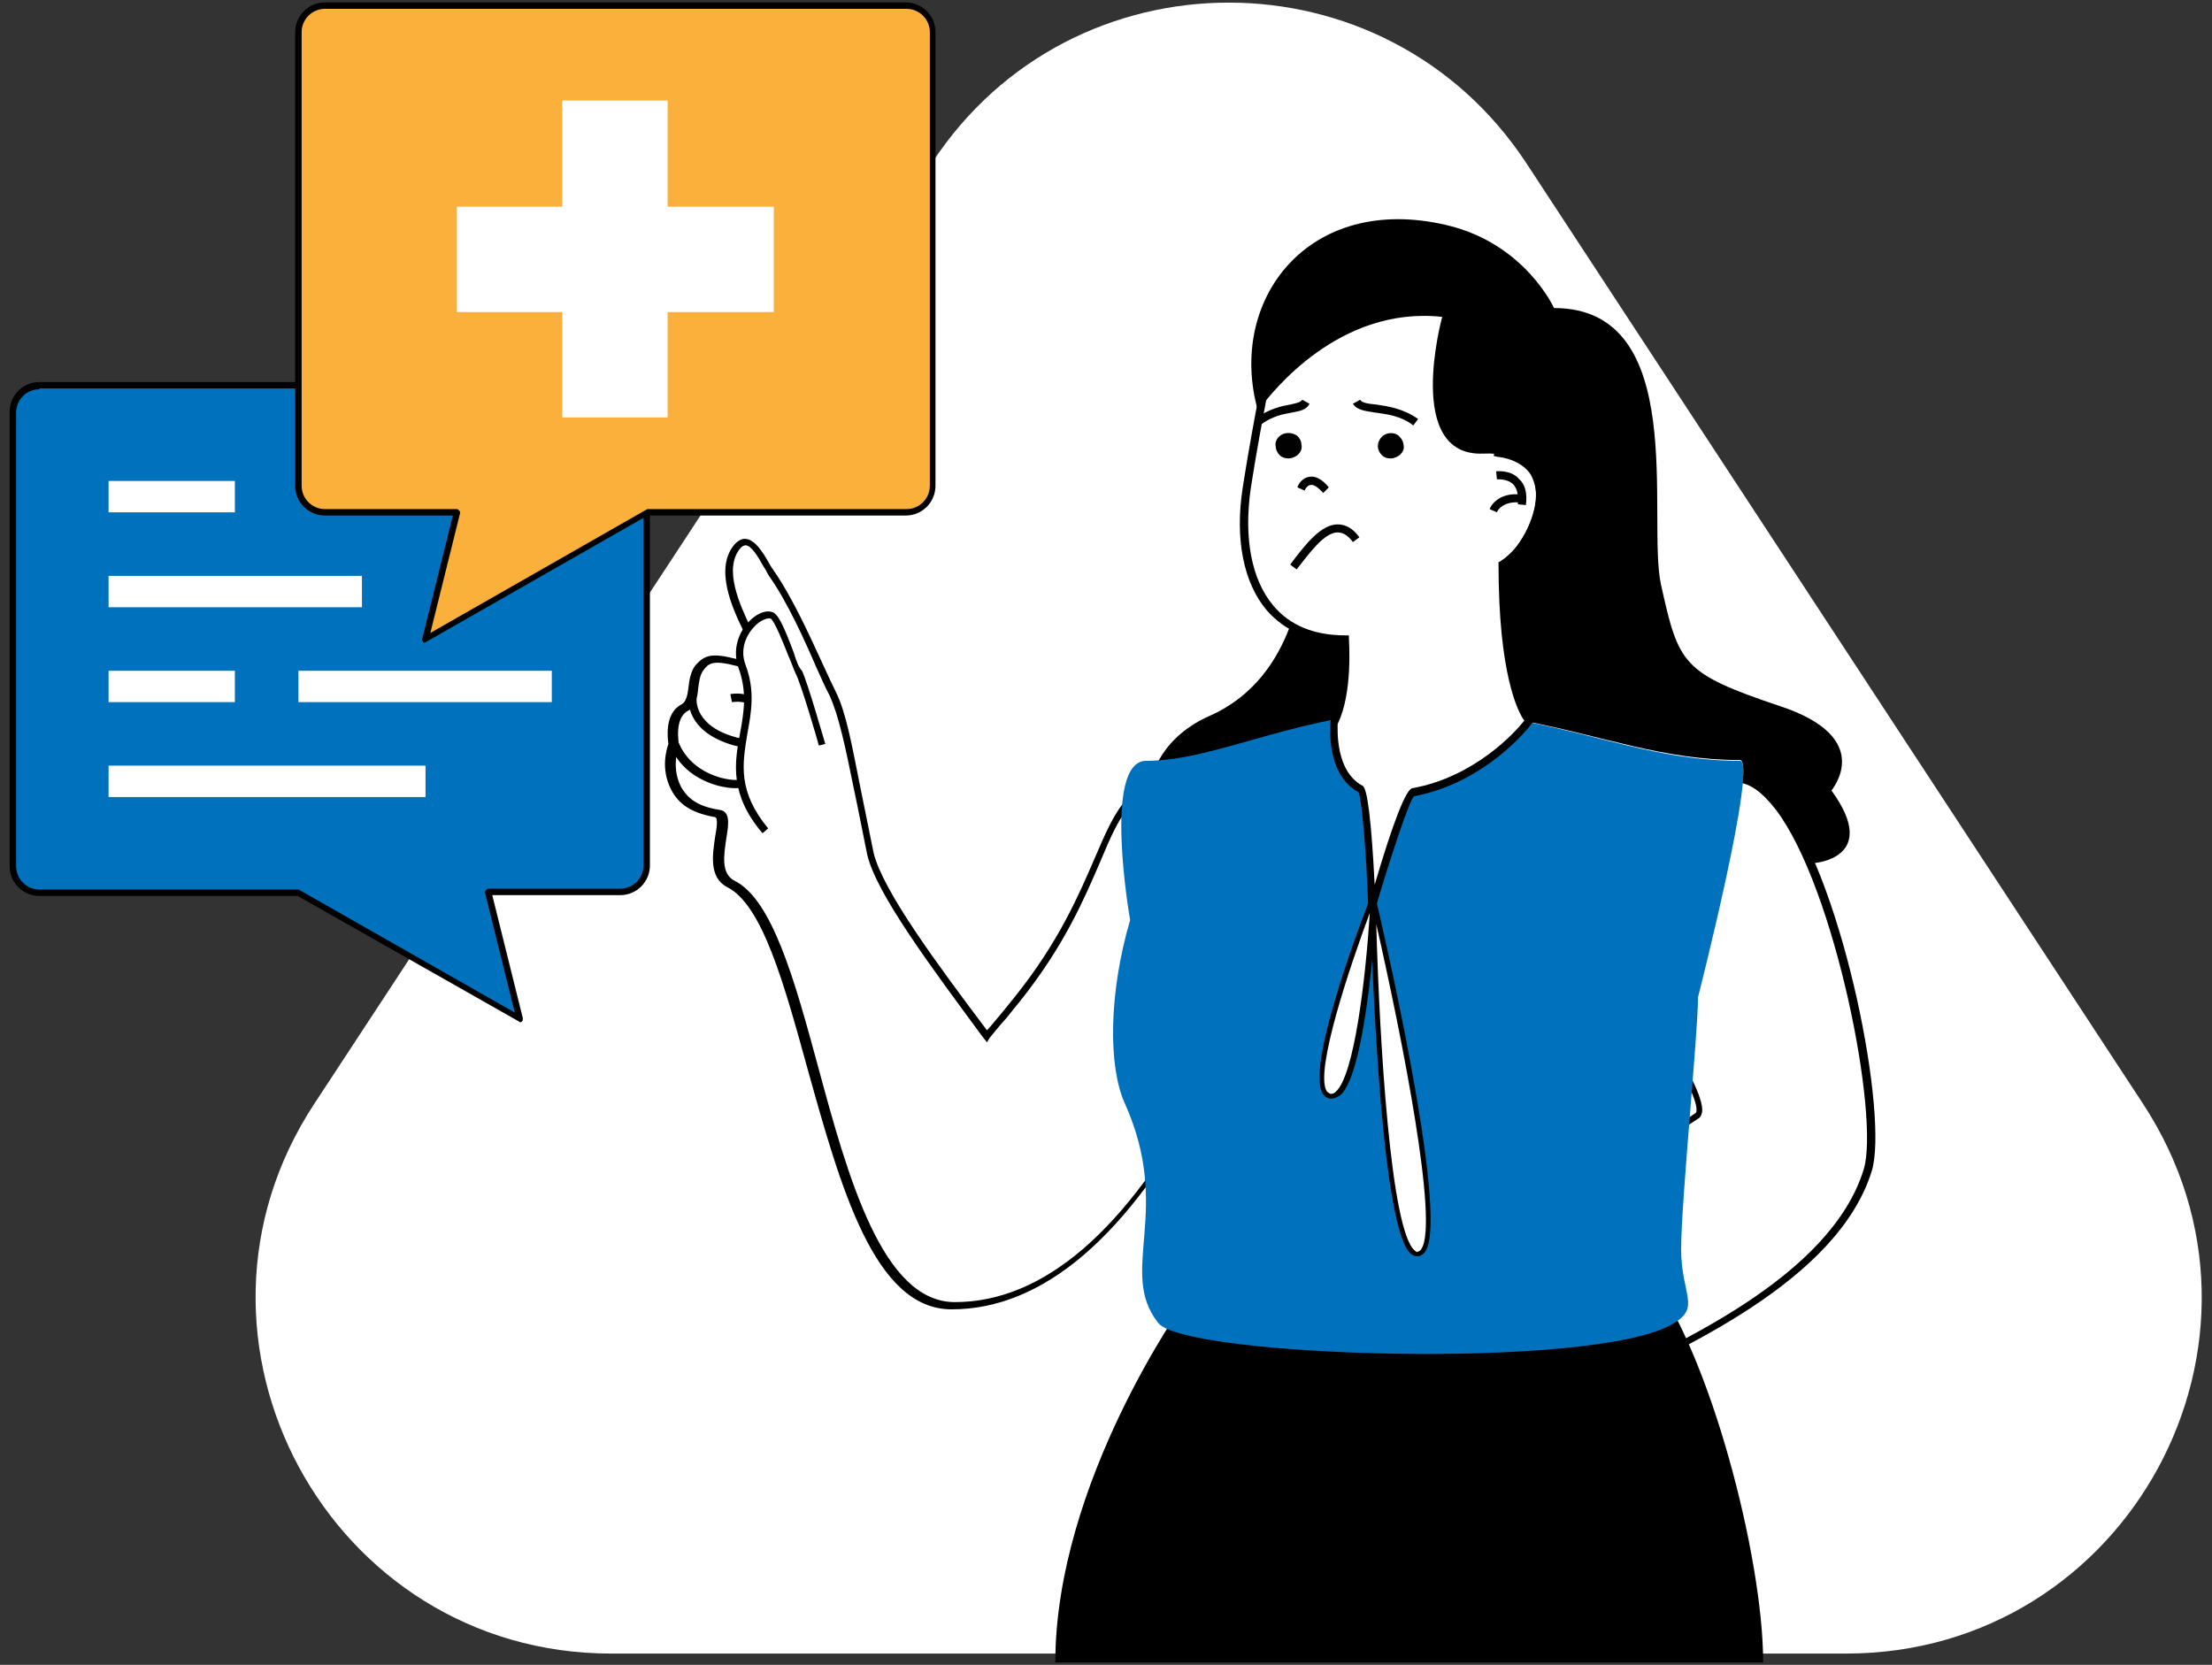 <?xml version="1.0" encoding="utf-8"?>
<!-- Generator: Adobe Illustrator 27.9.0, SVG Export Plug-In . SVG Version: 6.00 Build 0)  -->
<svg version="1.1" xmlns="http://www.w3.org/2000/svg" xmlns:xlink="http://www.w3.org/1999/xlink" x="0px" y="0px"
	 viewBox="0 0 275 207" style="enable-background:new 0 0 275 207;" xml:space="preserve">
<rect x="0" y="0" width="275" height="207" fill="#333333" stroke="none"/>
<style type="text/css">
	.st0{fill:#4D4D4D;}
	.st1{fill:#4CABC1;}
	.st2{fill:#E6FAFF;}
	.st3{fill:url(#SVGID_1_);}
	.st4{fill:#FFFFFF;}
	.st5{fill:url(#SVGID_00000142866131898889178380000003830199770291785916_);}
	.st6{fill:url(#SVGID_00000044152066481618885200000003410738539857939595_);}
	.st7{fill:#00539C;}
	.st8{fill:#211815;}
	
		.st9{fill:none;stroke:url(#SVGID_00000124859799518664045050000006961915392077233086_);stroke-width:17.61;stroke-linecap:round;stroke-linejoin:round;stroke-miterlimit:10;}
	
		.st10{fill:none;stroke:url(#SVGID_00000155824662821476879040000008837202163626523543_);stroke-width:17.61;stroke-linecap:round;stroke-linejoin:round;stroke-miterlimit:10;}
	
		.st11{fill:none;stroke:url(#SVGID_00000088836391321011845160000006188159330895287182_);stroke-width:17.61;stroke-linecap:round;stroke-linejoin:round;stroke-miterlimit:10;}
	
		.st12{fill:none;stroke:url(#SVGID_00000020399377440058299050000017469057285144793532_);stroke-width:17.61;stroke-linecap:round;stroke-linejoin:round;stroke-miterlimit:10;}
	
		.st13{fill:none;stroke:url(#SVGID_00000144332749294295529180000004671648256652851855_);stroke-width:17.61;stroke-linecap:round;stroke-linejoin:round;stroke-miterlimit:10;}
	
		.st14{fill:none;stroke:url(#SVGID_00000039829541394298641290000016116518647167483538_);stroke-width:17.61;stroke-linecap:round;stroke-linejoin:round;stroke-miterlimit:10;}
	
		.st15{fill:none;stroke:url(#SVGID_00000013157684243431524930000008740033895071704728_);stroke-width:17.61;stroke-linecap:round;stroke-linejoin:round;stroke-miterlimit:10;}
	
		.st16{fill:none;stroke:url(#SVGID_00000171705861616791217960000013921913662355752079_);stroke-width:17.61;stroke-linecap:round;stroke-linejoin:round;stroke-miterlimit:10;}
	
		.st17{fill:none;stroke:url(#SVGID_00000009573739986883614940000000279678217279968954_);stroke-width:17.61;stroke-linecap:round;stroke-linejoin:round;stroke-miterlimit:10;}
	
		.st18{fill:none;stroke:url(#SVGID_00000119107128712923678200000016942921882060500895_);stroke-width:17.61;stroke-linecap:round;stroke-linejoin:round;stroke-miterlimit:10;}
	
		.st19{fill:none;stroke:url(#SVGID_00000106830742166607035290000015238478046426033584_);stroke-width:17.61;stroke-linecap:round;stroke-linejoin:round;stroke-miterlimit:10;}
	
		.st20{fill:none;stroke:url(#SVGID_00000049207552165815607440000009321183473364676279_);stroke-width:17.61;stroke-linecap:round;stroke-linejoin:round;stroke-miterlimit:10;}
	
		.st21{fill:none;stroke:url(#SVGID_00000076591063239579816590000008308907654786856334_);stroke-width:17.61;stroke-linecap:round;stroke-linejoin:round;stroke-miterlimit:10;}
	
		.st22{fill:none;stroke:url(#SVGID_00000013150604052668778580000014084721500388838817_);stroke-width:17.61;stroke-linecap:round;stroke-linejoin:round;stroke-miterlimit:10;}
	
		.st23{fill:none;stroke:url(#SVGID_00000120517245724999765390000009069963684408615086_);stroke-width:17.61;stroke-linecap:round;stroke-linejoin:round;stroke-miterlimit:10;}
	
		.st24{fill:none;stroke:url(#SVGID_00000087405893162387615350000014799874158686767261_);stroke-width:17.61;stroke-linecap:round;stroke-linejoin:round;stroke-miterlimit:10;}
	
		.st25{fill:none;stroke:url(#SVGID_00000076580725644966225590000001470045727428822693_);stroke-width:17.61;stroke-linecap:round;stroke-linejoin:round;stroke-miterlimit:10;}
	
		.st26{fill:none;stroke:url(#SVGID_00000144332203336868274550000013821844382849524395_);stroke-width:17.61;stroke-linecap:round;stroke-linejoin:round;stroke-miterlimit:10;}
	
		.st27{fill:none;stroke:url(#SVGID_00000026880157080226775450000005907253892147371167_);stroke-width:17.61;stroke-linecap:round;stroke-linejoin:round;stroke-miterlimit:10;}
	
		.st28{fill:none;stroke:url(#SVGID_00000147938035826277104550000004415603822338215331_);stroke-width:17.61;stroke-linecap:round;stroke-linejoin:round;stroke-miterlimit:10;}
	
		.st29{fill:none;stroke:url(#SVGID_00000169556662232252873870000001116623307536860042_);stroke-width:17.61;stroke-linecap:round;stroke-linejoin:round;stroke-miterlimit:10;}
	
		.st30{fill:none;stroke:url(#SVGID_00000141442842271421508900000010416674056698437310_);stroke-width:17.61;stroke-linecap:round;stroke-linejoin:round;stroke-miterlimit:10;}
	
		.st31{fill:none;stroke:url(#SVGID_00000027580281830158536430000002963436335392175775_);stroke-width:17.61;stroke-linecap:round;stroke-linejoin:round;stroke-miterlimit:10;}
	
		.st32{fill:none;stroke:url(#SVGID_00000163785477377152075080000007790490153797298599_);stroke-width:17.61;stroke-linecap:round;stroke-linejoin:round;stroke-miterlimit:10;}
	
		.st33{fill:none;stroke:url(#SVGID_00000105399786424690936220000001351574516224429470_);stroke-width:17.61;stroke-linecap:round;stroke-linejoin:round;stroke-miterlimit:10;}
	
		.st34{fill:none;stroke:url(#SVGID_00000048497608933469761640000004327047851099164328_);stroke-width:17.61;stroke-linecap:round;stroke-linejoin:round;stroke-miterlimit:10;}
	
		.st35{fill:none;stroke:url(#SVGID_00000040568003031228641320000001282081755427408013_);stroke-width:17.61;stroke-linecap:round;stroke-linejoin:round;stroke-miterlimit:10;}
	
		.st36{fill:none;stroke:url(#SVGID_00000178201853459452269940000018241998965127076494_);stroke-width:17.61;stroke-linecap:round;stroke-linejoin:round;stroke-miterlimit:10;}
	
		.st37{fill:none;stroke:url(#SVGID_00000021811935663891039840000015314851441757332671_);stroke-width:17.61;stroke-linecap:round;stroke-linejoin:round;stroke-miterlimit:10;}
	
		.st38{fill:none;stroke:url(#SVGID_00000067949119380202271730000002974998065952189329_);stroke-width:17.61;stroke-linecap:round;stroke-linejoin:round;stroke-miterlimit:10;}
	
		.st39{fill:none;stroke:url(#SVGID_00000152987088853023562650000014652201184135641002_);stroke-width:17.61;stroke-linecap:round;stroke-linejoin:round;stroke-miterlimit:10;}
	
		.st40{fill:none;stroke:url(#SVGID_00000088811545633137780300000016457477536208817024_);stroke-width:17.61;stroke-linecap:round;stroke-linejoin:round;stroke-miterlimit:10;}
	
		.st41{fill:none;stroke:url(#SVGID_00000004525840035931834370000015486995700854565249_);stroke-width:17.61;stroke-linecap:round;stroke-linejoin:round;stroke-miterlimit:10;}
	
		.st42{fill:none;stroke:url(#SVGID_00000091010743441089892310000010631037507998412460_);stroke-width:17.61;stroke-linecap:round;stroke-linejoin:round;stroke-miterlimit:10;}
	
		.st43{fill:none;stroke:url(#SVGID_00000051347123467899540540000016350508976149769350_);stroke-width:17.61;stroke-linecap:round;stroke-linejoin:round;stroke-miterlimit:10;}
	
		.st44{fill:none;stroke:url(#SVGID_00000176748015409801326210000014121043988978186119_);stroke-width:17.61;stroke-linecap:round;stroke-linejoin:round;stroke-miterlimit:10;}
	
		.st45{fill:none;stroke:url(#SVGID_00000157308842987269608210000008771129547086648961_);stroke-width:17.431;stroke-linecap:round;stroke-linejoin:round;stroke-miterlimit:10;}
	
		.st46{fill:none;stroke:url(#SVGID_00000085251563058772044440000000815432327437918864_);stroke-width:17.431;stroke-linecap:round;stroke-linejoin:round;stroke-miterlimit:10;}
	
		.st47{fill:none;stroke:url(#SVGID_00000085941474886217332830000009070032096870264195_);stroke-width:17.431;stroke-linecap:round;stroke-linejoin:round;stroke-miterlimit:10;}
	
		.st48{fill:none;stroke:url(#SVGID_00000067236685839343097100000008680653117300867243_);stroke-width:17.431;stroke-linecap:round;stroke-linejoin:round;stroke-miterlimit:10;}
	
		.st49{fill:none;stroke:url(#SVGID_00000171689813285050846490000003129650241031841673_);stroke-width:17.431;stroke-linecap:round;stroke-linejoin:round;stroke-miterlimit:10;}
	
		.st50{fill:none;stroke:url(#SVGID_00000044172166399883282620000010460661447020453792_);stroke-width:17.431;stroke-linecap:round;stroke-linejoin:round;stroke-miterlimit:10;}
	
		.st51{fill:none;stroke:url(#SVGID_00000049185351091056686860000011157361096673772161_);stroke-width:17.431;stroke-linecap:round;stroke-linejoin:round;stroke-miterlimit:10;}
	
		.st52{fill:none;stroke:url(#SVGID_00000069358294892499272960000008996491600047623871_);stroke-width:17.431;stroke-linecap:round;stroke-linejoin:round;stroke-miterlimit:10;}
	
		.st53{fill:none;stroke:url(#SVGID_00000104675640576931019080000004590182303751784090_);stroke-width:17.431;stroke-linecap:round;stroke-linejoin:round;stroke-miterlimit:10;}
	
		.st54{fill:none;stroke:url(#SVGID_00000000904744162346192320000012901930483825956993_);stroke-width:17.431;stroke-linecap:round;stroke-linejoin:round;stroke-miterlimit:10;}
	
		.st55{fill:none;stroke:url(#SVGID_00000146499986774739666810000016389451737748690563_);stroke-width:17.431;stroke-linecap:round;stroke-linejoin:round;stroke-miterlimit:10;}
	
		.st56{fill:none;stroke:url(#SVGID_00000044171926014556941670000012385955519647929768_);stroke-width:17.431;stroke-linecap:round;stroke-linejoin:round;stroke-miterlimit:10;}
	.st57{fill:url(#SVGID_00000081626374493352084440000003082826179764288428_);}
	.st58{fill:url(#SVGID_00000033338366889893874980000016530608574665967782_);}
	.st59{fill:url(#SVGID_00000049207304454421147930000010954559626550089402_);}
	.st60{fill:url(#SVGID_00000057833129341165841010000012157515030649977007_);}
	.st61{fill:url(#SVGID_00000121253492610141325880000008305357205177761960_);}
	.st62{fill:url(#SVGID_00000008108937721911048710000015237146880470535584_);}
	.st63{fill:url(#SVGID_00000173135624216918581570000005667703740022633120_);}
	.st64{fill:url(#SVGID_00000044151723015851634880000008546363704629989511_);}
	.st65{fill:url(#SVGID_00000109737414924532154230000015803110303335623812_);}
	.st66{fill:url(#SVGID_00000011033196917055214690000009913364523168538775_);}
	.st67{fill:url(#SVGID_00000054981103359202161220000000764748712561813143_);}
	.st68{fill:url(#SVGID_00000051345055676533168810000001957540452239057568_);}
	
		.st69{fill:none;stroke:url(#SVGID_00000123434399481996656960000006091498516482675353_);stroke-width:17.431;stroke-linecap:round;stroke-linejoin:round;stroke-miterlimit:10;}
	
		.st70{fill:none;stroke:url(#SVGID_00000004521634103136582550000013910694801774327186_);stroke-width:17.431;stroke-linecap:round;stroke-linejoin:round;stroke-miterlimit:10;}
	
		.st71{fill:none;stroke:url(#SVGID_00000048491000208168237300000012495175914858341045_);stroke-width:17.431;stroke-linecap:round;stroke-linejoin:round;stroke-miterlimit:10;}
	
		.st72{fill:none;stroke:url(#SVGID_00000117657147752053191890000016208061348809895332_);stroke-width:17.431;stroke-linecap:round;stroke-linejoin:round;stroke-miterlimit:10;}
	
		.st73{fill:none;stroke:url(#SVGID_00000080914773469890489460000012428137213863587767_);stroke-width:17.431;stroke-linecap:round;stroke-linejoin:round;stroke-miterlimit:10;}
	
		.st74{fill:none;stroke:url(#SVGID_00000136369541289785677980000008334843917875005350_);stroke-width:17.431;stroke-linecap:round;stroke-linejoin:round;stroke-miterlimit:10;}
	
		.st75{fill:none;stroke:url(#SVGID_00000029005714034019065770000016503058895168116128_);stroke-width:17.431;stroke-linecap:round;stroke-linejoin:round;stroke-miterlimit:10;}
	
		.st76{fill:none;stroke:url(#SVGID_00000120556265834782823040000011057896712401743534_);stroke-width:17.431;stroke-linecap:round;stroke-linejoin:round;stroke-miterlimit:10;}
	
		.st77{fill:none;stroke:url(#SVGID_00000178166311022750744730000004750323043139072172_);stroke-width:17.431;stroke-linecap:round;stroke-linejoin:round;stroke-miterlimit:10;}
	
		.st78{fill:none;stroke:url(#SVGID_00000144325471782727289960000012436770559583289008_);stroke-width:17.431;stroke-linecap:round;stroke-linejoin:round;stroke-miterlimit:10;}
	
		.st79{fill:none;stroke:url(#SVGID_00000000200309024951379950000018147226856111543464_);stroke-width:17.431;stroke-linecap:round;stroke-linejoin:round;stroke-miterlimit:10;}
	
		.st80{fill:none;stroke:url(#SVGID_00000106113135394059744180000013987309477756436912_);stroke-width:17.431;stroke-linecap:round;stroke-linejoin:round;stroke-miterlimit:10;}
	.st81{fill-rule:evenodd;clip-rule:evenodd;fill:#FFFFFF;}
	.st82{opacity:0.34;fill:#FFFFFF;}
	.st83{opacity:0.34;}
	.st84{opacity:0.43;}
	.st85{fill:#0080AD;}
	.st86{fill:#32ABCC;}
	.st87{opacity:0.4;fill:#32ABCC;}
	.st88{opacity:0.2;fill:#32ABCC;}
	.st89{opacity:0.2;}
	.st90{opacity:0.57;}
	.st91{fill-rule:evenodd;clip-rule:evenodd;fill:#0080AD;}
	.st92{fill-rule:evenodd;clip-rule:evenodd;fill:none;stroke:#0080AD;stroke-width:1.685;stroke-miterlimit:10;}
	.st93{fill:url(#SVGID_00000173141647033259277890000002247216265997540278_);}
	.st94{fill:#FFFFFF;stroke:url(#SVGID_00000000931160467935960120000011632189735353389450_);stroke-miterlimit:10;}
	.st95{fill:#C9ECF4;}
	
		.st96{fill:none;stroke:url(#SVGID_00000085228456902827247550000009998833131980761534_);stroke-width:4.177;stroke-miterlimit:10;}
	.st97{fill:url(#SVGID_00000164493136686757815420000012291756915575507588_);stroke:#FFFFFF;stroke-miterlimit:10;}
	.st98{fill:url(#SVGID_00000010305667803616731110000000330813120729739947_);stroke:#FFFFFF;stroke-miterlimit:10;}
	.st99{fill:#57B5CD;}
	
		.st100{fill:none;stroke:url(#SVGID_00000163062361436173402560000001960998392251438485_);stroke-width:4.177;stroke-miterlimit:10;}
	.st101{fill:url(#SVGID_00000151541186912569531830000012640964306039259520_);stroke:#FFFFFF;stroke-miterlimit:10;}
	.st102{fill:url(#SVGID_00000038383858262910772390000010172841973322686600_);stroke:#FFFFFF;stroke-miterlimit:10;}
	.st103{fill:#FFFFFF;stroke:url(#SVGID_00000080172757400730106970000017723763991222876295_);stroke-miterlimit:10;}
	
		.st104{fill:none;stroke:url(#SVGID_00000072960434962024869820000017656156645284424337_);stroke-width:4.177;stroke-miterlimit:10;}
	.st105{fill:url(#SVGID_00000047782598695280273980000011300141216859019159_);stroke:#FFFFFF;stroke-miterlimit:10;}
	.st106{fill:url(#SVGID_00000094595002894025297630000014481904652602152083_);stroke:#FFFFFF;stroke-miterlimit:10;}
	.st107{fill:#595757;}
	
		.st108{fill:none;stroke:url(#SVGID_00000152984431447262561200000008402510266247151747_);stroke-width:17.61;stroke-linecap:round;stroke-linejoin:round;stroke-miterlimit:10;}
	
		.st109{fill:none;stroke:url(#SVGID_00000079468686461474416290000010600060097689720448_);stroke-width:17.61;stroke-linecap:round;stroke-linejoin:round;stroke-miterlimit:10;}
	
		.st110{fill:none;stroke:url(#SVGID_00000085962866728823789000000004437547823412324510_);stroke-width:17.61;stroke-linecap:round;stroke-linejoin:round;stroke-miterlimit:10;}
	
		.st111{fill:none;stroke:url(#SVGID_00000058548973123430941490000000218244400301619903_);stroke-width:17.61;stroke-linecap:round;stroke-linejoin:round;stroke-miterlimit:10;}
	
		.st112{fill:none;stroke:url(#SVGID_00000059995173656264293690000006243487348753981119_);stroke-width:17.61;stroke-linecap:round;stroke-linejoin:round;stroke-miterlimit:10;}
	
		.st113{fill:none;stroke:url(#SVGID_00000120527618750236918030000008313437247057034163_);stroke-width:17.61;stroke-linecap:round;stroke-linejoin:round;stroke-miterlimit:10;}
	
		.st114{fill:none;stroke:url(#SVGID_00000031180936254319437210000008587800038464872334_);stroke-width:17.61;stroke-linecap:round;stroke-linejoin:round;stroke-miterlimit:10;}
	
		.st115{fill:none;stroke:url(#SVGID_00000062160107907941728750000007650932159667635598_);stroke-width:17.61;stroke-linecap:round;stroke-linejoin:round;stroke-miterlimit:10;}
	
		.st116{fill:none;stroke:url(#SVGID_00000019644333065858759090000013409665917083343015_);stroke-width:17.61;stroke-linecap:round;stroke-linejoin:round;stroke-miterlimit:10;}
	
		.st117{fill:none;stroke:url(#SVGID_00000085964286856808136980000003640730420953599908_);stroke-width:17.61;stroke-linecap:round;stroke-linejoin:round;stroke-miterlimit:10;}
	
		.st118{fill:none;stroke:url(#SVGID_00000139261143318984734310000003076544074757386684_);stroke-width:17.61;stroke-linecap:round;stroke-linejoin:round;stroke-miterlimit:10;}
	
		.st119{fill:none;stroke:url(#SVGID_00000017486878943685333310000015404088748093497256_);stroke-width:17.61;stroke-linecap:round;stroke-linejoin:round;stroke-miterlimit:10;}
	
		.st120{fill:none;stroke:url(#SVGID_00000066482466919871564080000008619615185003353516_);stroke-width:17.61;stroke-linecap:round;stroke-linejoin:round;stroke-miterlimit:10;}
	
		.st121{fill:none;stroke:url(#SVGID_00000039826157045905114820000008891001296575320467_);stroke-width:17.61;stroke-linecap:round;stroke-linejoin:round;stroke-miterlimit:10;}
	
		.st122{fill:none;stroke:url(#SVGID_00000147193882725145038780000017347866803366226840_);stroke-width:17.61;stroke-linecap:round;stroke-linejoin:round;stroke-miterlimit:10;}
	
		.st123{fill:none;stroke:url(#SVGID_00000030472684341909109910000011029315814374987180_);stroke-width:17.61;stroke-linecap:round;stroke-linejoin:round;stroke-miterlimit:10;}
	
		.st124{fill:none;stroke:url(#SVGID_00000078760473350328663240000012160997914797921929_);stroke-width:17.61;stroke-linecap:round;stroke-linejoin:round;stroke-miterlimit:10;}
	
		.st125{fill:none;stroke:url(#SVGID_00000117642923765402747320000001496515899739581613_);stroke-width:17.61;stroke-linecap:round;stroke-linejoin:round;stroke-miterlimit:10;}
	
		.st126{fill:none;stroke:url(#SVGID_00000109728306181982443240000012412466353436711584_);stroke-width:17.61;stroke-linecap:round;stroke-linejoin:round;stroke-miterlimit:10;}
	
		.st127{fill:none;stroke:url(#SVGID_00000081637750756709007390000002608717929320241835_);stroke-width:17.61;stroke-linecap:round;stroke-linejoin:round;stroke-miterlimit:10;}
	
		.st128{fill:none;stroke:url(#SVGID_00000055706984483672837600000004016690272347380615_);stroke-width:17.61;stroke-linecap:round;stroke-linejoin:round;stroke-miterlimit:10;}
	
		.st129{fill:none;stroke:url(#SVGID_00000048501798190233901560000016096825195548752059_);stroke-width:17.61;stroke-linecap:round;stroke-linejoin:round;stroke-miterlimit:10;}
	
		.st130{fill:none;stroke:url(#SVGID_00000146476454146811833530000014425563045653726857_);stroke-width:17.61;stroke-linecap:round;stroke-linejoin:round;stroke-miterlimit:10;}
	
		.st131{fill:none;stroke:url(#SVGID_00000139293822473647183070000001474078870348031894_);stroke-width:17.61;stroke-linecap:round;stroke-linejoin:round;stroke-miterlimit:10;}
	
		.st132{fill:none;stroke:url(#SVGID_00000116921443065550384350000000471414019788244894_);stroke-width:17.61;stroke-linecap:round;stroke-linejoin:round;stroke-miterlimit:10;}
	
		.st133{fill:none;stroke:url(#SVGID_00000010301029886990522540000003024174978284422020_);stroke-width:17.61;stroke-linecap:round;stroke-linejoin:round;stroke-miterlimit:10;}
	
		.st134{fill:none;stroke:url(#SVGID_00000142166527964492745360000017176656877237986717_);stroke-width:17.61;stroke-linecap:round;stroke-linejoin:round;stroke-miterlimit:10;}
	
		.st135{fill:none;stroke:url(#SVGID_00000027598735423300020880000015129746050473073290_);stroke-width:17.61;stroke-linecap:round;stroke-linejoin:round;stroke-miterlimit:10;}
	
		.st136{fill:none;stroke:url(#SVGID_00000143579781990939760970000017525484325249770408_);stroke-width:17.61;stroke-linecap:round;stroke-linejoin:round;stroke-miterlimit:10;}
	
		.st137{fill:none;stroke:url(#SVGID_00000179636034242325519940000016787139213261447584_);stroke-width:17.61;stroke-linecap:round;stroke-linejoin:round;stroke-miterlimit:10;}
	
		.st138{fill:none;stroke:url(#SVGID_00000070110976229321540890000010401308084886344630_);stroke-width:17.61;stroke-linecap:round;stroke-linejoin:round;stroke-miterlimit:10;}
	
		.st139{fill:none;stroke:url(#SVGID_00000100342286390722790830000007340989959853574819_);stroke-width:17.61;stroke-linecap:round;stroke-linejoin:round;stroke-miterlimit:10;}
	
		.st140{fill:none;stroke:url(#SVGID_00000121242682878697006580000000876610041363409310_);stroke-width:17.61;stroke-linecap:round;stroke-linejoin:round;stroke-miterlimit:10;}
	
		.st141{fill:none;stroke:url(#SVGID_00000070806192239909737680000002616604220234541480_);stroke-width:17.61;stroke-linecap:round;stroke-linejoin:round;stroke-miterlimit:10;}
	
		.st142{fill:none;stroke:url(#SVGID_00000056416984008916184350000004671236446263768960_);stroke-width:17.61;stroke-linecap:round;stroke-linejoin:round;stroke-miterlimit:10;}
	
		.st143{fill:none;stroke:url(#SVGID_00000061429986663073906810000010408506596015331484_);stroke-width:17.61;stroke-linecap:round;stroke-linejoin:round;stroke-miterlimit:10;}
	
		.st144{fill:none;stroke:url(#SVGID_00000113324161915567256950000012755312830694956448_);stroke-width:17.431;stroke-linecap:round;stroke-linejoin:round;stroke-miterlimit:10;}
	
		.st145{fill:none;stroke:url(#SVGID_00000057124531466085976830000012155260843295227545_);stroke-width:17.431;stroke-linecap:round;stroke-linejoin:round;stroke-miterlimit:10;}
	
		.st146{fill:none;stroke:url(#SVGID_00000124847143490632646510000008152955626127520419_);stroke-width:17.431;stroke-linecap:round;stroke-linejoin:round;stroke-miterlimit:10;}
	
		.st147{fill:none;stroke:url(#SVGID_00000137119360941809617720000015703625313254390683_);stroke-width:17.431;stroke-linecap:round;stroke-linejoin:round;stroke-miterlimit:10;}
	
		.st148{fill:none;stroke:url(#SVGID_00000010301921293036273390000017272932562309195189_);stroke-width:17.431;stroke-linecap:round;stroke-linejoin:round;stroke-miterlimit:10;}
	
		.st149{fill:none;stroke:url(#SVGID_00000134946427859355413100000000500122085469552311_);stroke-width:17.431;stroke-linecap:round;stroke-linejoin:round;stroke-miterlimit:10;}
	
		.st150{fill:none;stroke:url(#SVGID_00000124160442802191680410000014965051771452508092_);stroke-width:17.431;stroke-linecap:round;stroke-linejoin:round;stroke-miterlimit:10;}
	
		.st151{fill:none;stroke:url(#SVGID_00000062187772157722737090000016184787145409997492_);stroke-width:17.431;stroke-linecap:round;stroke-linejoin:round;stroke-miterlimit:10;}
	
		.st152{fill:none;stroke:url(#SVGID_00000046303822917734960300000016556133650007317681_);stroke-width:17.431;stroke-linecap:round;stroke-linejoin:round;stroke-miterlimit:10;}
	
		.st153{fill:none;stroke:url(#SVGID_00000052075538510886307350000009683377710368003239_);stroke-width:17.431;stroke-linecap:round;stroke-linejoin:round;stroke-miterlimit:10;}
	
		.st154{fill:none;stroke:url(#SVGID_00000105391046877650954640000014506041962425971366_);stroke-width:17.431;stroke-linecap:round;stroke-linejoin:round;stroke-miterlimit:10;}
	
		.st155{fill:none;stroke:url(#SVGID_00000072989646320166867070000003490458161040191378_);stroke-width:17.431;stroke-linecap:round;stroke-linejoin:round;stroke-miterlimit:10;}
	.st156{fill:url(#SVGID_00000075124789697916992550000015933572614597485216_);}
	.st157{fill:url(#SVGID_00000078728160776991729580000011390129181804054168_);}
	.st158{fill:url(#SVGID_00000090288264988691313800000000824344693727341723_);}
	.st159{fill:url(#SVGID_00000111180267591619850950000006966742235014783403_);}
	.st160{fill:url(#SVGID_00000075848653427093935010000001830930637017211313_);}
	.st161{fill:url(#SVGID_00000049901631900713158680000013222001590928352690_);}
	.st162{fill:url(#SVGID_00000137841009186314524050000015446017495236647835_);}
	.st163{fill:url(#SVGID_00000131369212511522437270000007965624128556813709_);}
	.st164{fill:url(#SVGID_00000054240412131974062800000015946139214262204079_);}
	.st165{fill:url(#SVGID_00000005953059496063719960000013198955770695730347_);}
	.st166{fill:url(#SVGID_00000064333801514106012320000000779019080066841781_);}
	.st167{fill:url(#SVGID_00000145037306121434873590000003635448346593722775_);}
	
		.st168{fill:none;stroke:url(#SVGID_00000084514301318531886830000003814019164950606258_);stroke-width:17.431;stroke-linecap:round;stroke-linejoin:round;stroke-miterlimit:10;}
	
		.st169{fill:none;stroke:url(#SVGID_00000035503127326079163710000016850840693154112396_);stroke-width:17.431;stroke-linecap:round;stroke-linejoin:round;stroke-miterlimit:10;}
	
		.st170{fill:none;stroke:url(#SVGID_00000039821656730455266610000013788485114011024575_);stroke-width:17.431;stroke-linecap:round;stroke-linejoin:round;stroke-miterlimit:10;}
	
		.st171{fill:none;stroke:url(#SVGID_00000110447983492597418600000005787535954774045601_);stroke-width:17.431;stroke-linecap:round;stroke-linejoin:round;stroke-miterlimit:10;}
	
		.st172{fill:none;stroke:url(#SVGID_00000002364346142383092070000007316268848389662625_);stroke-width:17.431;stroke-linecap:round;stroke-linejoin:round;stroke-miterlimit:10;}
	
		.st173{fill:none;stroke:url(#SVGID_00000137831043820680262910000014671334583000608133_);stroke-width:17.431;stroke-linecap:round;stroke-linejoin:round;stroke-miterlimit:10;}
	
		.st174{fill:none;stroke:url(#SVGID_00000047022354379754269080000016029920626341550760_);stroke-width:17.431;stroke-linecap:round;stroke-linejoin:round;stroke-miterlimit:10;}
	
		.st175{fill:none;stroke:url(#SVGID_00000166635312355443152180000006261066369632290970_);stroke-width:17.431;stroke-linecap:round;stroke-linejoin:round;stroke-miterlimit:10;}
	
		.st176{fill:none;stroke:url(#SVGID_00000136393829214030123160000009102405617333288608_);stroke-width:17.431;stroke-linecap:round;stroke-linejoin:round;stroke-miterlimit:10;}
	
		.st177{fill:none;stroke:url(#SVGID_00000081644634499389913860000010878863652648580757_);stroke-width:17.431;stroke-linecap:round;stroke-linejoin:round;stroke-miterlimit:10;}
	
		.st178{fill:none;stroke:url(#SVGID_00000038376812620931838020000017097747126211614849_);stroke-width:17.431;stroke-linecap:round;stroke-linejoin:round;stroke-miterlimit:10;}
	
		.st179{fill:none;stroke:url(#SVGID_00000073709718307184130190000003620286737389503934_);stroke-width:17.431;stroke-linecap:round;stroke-linejoin:round;stroke-miterlimit:10;}
	
		.st180{fill:none;stroke:url(#SVGID_00000106851457424755903880000008194269414356049820_);stroke-width:17.61;stroke-linecap:round;stroke-linejoin:round;stroke-miterlimit:10;}
	
		.st181{fill:none;stroke:url(#SVGID_00000085939197178284384550000018441557631384830898_);stroke-width:17.61;stroke-linecap:round;stroke-linejoin:round;stroke-miterlimit:10;}
	
		.st182{fill:none;stroke:url(#SVGID_00000047062132407591236970000009663652247971957135_);stroke-width:17.61;stroke-linecap:round;stroke-linejoin:round;stroke-miterlimit:10;}
	
		.st183{fill:none;stroke:url(#SVGID_00000075125041652532602400000009639334005956008070_);stroke-width:17.61;stroke-linecap:round;stroke-linejoin:round;stroke-miterlimit:10;}
	
		.st184{fill:none;stroke:url(#SVGID_00000091010083186929353320000016904809773228566687_);stroke-width:17.61;stroke-linecap:round;stroke-linejoin:round;stroke-miterlimit:10;}
	
		.st185{fill:none;stroke:url(#SVGID_00000081642081611213058440000002667715348683378580_);stroke-width:17.61;stroke-linecap:round;stroke-linejoin:round;stroke-miterlimit:10;}
	
		.st186{fill:none;stroke:url(#SVGID_00000124125677672816392600000001581093859007486126_);stroke-width:17.61;stroke-linecap:round;stroke-linejoin:round;stroke-miterlimit:10;}
	
		.st187{fill:none;stroke:url(#SVGID_00000127755741092366353130000010474164191482857125_);stroke-width:17.61;stroke-linecap:round;stroke-linejoin:round;stroke-miterlimit:10;}
	
		.st188{fill:none;stroke:url(#SVGID_00000100363677706893407800000005609594911840666004_);stroke-width:17.61;stroke-linecap:round;stroke-linejoin:round;stroke-miterlimit:10;}
	
		.st189{fill:none;stroke:url(#SVGID_00000180327011329314376570000000811587430733469115_);stroke-width:17.61;stroke-linecap:round;stroke-linejoin:round;stroke-miterlimit:10;}
	
		.st190{fill:none;stroke:url(#SVGID_00000124878332375158476190000009567906677523897996_);stroke-width:17.61;stroke-linecap:round;stroke-linejoin:round;stroke-miterlimit:10;}
	
		.st191{fill:none;stroke:url(#SVGID_00000061474107786231151730000010399930738915795119_);stroke-width:17.61;stroke-linecap:round;stroke-linejoin:round;stroke-miterlimit:10;}
	
		.st192{fill:none;stroke:url(#SVGID_00000003806710995573348430000010251760451695464327_);stroke-width:17.61;stroke-linecap:round;stroke-linejoin:round;stroke-miterlimit:10;}
	
		.st193{fill:none;stroke:url(#SVGID_00000020372942671884826280000014525185021481789321_);stroke-width:17.61;stroke-linecap:round;stroke-linejoin:round;stroke-miterlimit:10;}
	
		.st194{fill:none;stroke:url(#SVGID_00000085961061572757314400000015096224349526669485_);stroke-width:17.61;stroke-linecap:round;stroke-linejoin:round;stroke-miterlimit:10;}
	
		.st195{fill:none;stroke:url(#SVGID_00000103259148373529497280000008784766191869662619_);stroke-width:17.61;stroke-linecap:round;stroke-linejoin:round;stroke-miterlimit:10;}
	
		.st196{fill:none;stroke:url(#SVGID_00000029029675425001655230000008807658658819654290_);stroke-width:17.61;stroke-linecap:round;stroke-linejoin:round;stroke-miterlimit:10;}
	
		.st197{fill:none;stroke:url(#SVGID_00000091730874218924759560000009554996768166275768_);stroke-width:17.61;stroke-linecap:round;stroke-linejoin:round;stroke-miterlimit:10;}
	
		.st198{fill:none;stroke:url(#SVGID_00000031177715312388723190000016488537160073476790_);stroke-width:17.61;stroke-linecap:round;stroke-linejoin:round;stroke-miterlimit:10;}
	
		.st199{fill:none;stroke:url(#SVGID_00000110455663738371975100000017944034062039888016_);stroke-width:17.61;stroke-linecap:round;stroke-linejoin:round;stroke-miterlimit:10;}
	
		.st200{fill:none;stroke:url(#SVGID_00000024694289276691532920000008426056564388909450_);stroke-width:17.61;stroke-linecap:round;stroke-linejoin:round;stroke-miterlimit:10;}
	
		.st201{fill:none;stroke:url(#SVGID_00000059290751229403328870000008078732079466028222_);stroke-width:17.61;stroke-linecap:round;stroke-linejoin:round;stroke-miterlimit:10;}
	
		.st202{fill:none;stroke:url(#SVGID_00000159465094140828315790000000633146631454892683_);stroke-width:17.61;stroke-linecap:round;stroke-linejoin:round;stroke-miterlimit:10;}
	
		.st203{fill:none;stroke:url(#SVGID_00000072241601393815063510000012165199924588349880_);stroke-width:17.61;stroke-linecap:round;stroke-linejoin:round;stroke-miterlimit:10;}
	
		.st204{fill:none;stroke:url(#SVGID_00000009580151235835503930000002102940363368212652_);stroke-width:17.61;stroke-linecap:round;stroke-linejoin:round;stroke-miterlimit:10;}
	
		.st205{fill:none;stroke:url(#SVGID_00000114045866218118924850000010918726130548063620_);stroke-width:17.61;stroke-linecap:round;stroke-linejoin:round;stroke-miterlimit:10;}
	
		.st206{fill:none;stroke:url(#SVGID_00000052084709508132942610000013118911301277685670_);stroke-width:17.61;stroke-linecap:round;stroke-linejoin:round;stroke-miterlimit:10;}
	
		.st207{fill:none;stroke:url(#SVGID_00000047021504713053952570000010163396036528139408_);stroke-width:17.61;stroke-linecap:round;stroke-linejoin:round;stroke-miterlimit:10;}
	
		.st208{fill:none;stroke:url(#SVGID_00000026880736920126931900000004640176525660314541_);stroke-width:17.61;stroke-linecap:round;stroke-linejoin:round;stroke-miterlimit:10;}
	
		.st209{fill:none;stroke:url(#SVGID_00000151503395852326653090000005130183977546797960_);stroke-width:17.61;stroke-linecap:round;stroke-linejoin:round;stroke-miterlimit:10;}
	
		.st210{fill:none;stroke:url(#SVGID_00000093167502569010729900000016246779696779690629_);stroke-width:17.61;stroke-linecap:round;stroke-linejoin:round;stroke-miterlimit:10;}
	
		.st211{fill:none;stroke:url(#SVGID_00000151514192168821951310000005311625182128982200_);stroke-width:17.61;stroke-linecap:round;stroke-linejoin:round;stroke-miterlimit:10;}
	
		.st212{fill:none;stroke:url(#SVGID_00000053534175364834434290000004566504202329846968_);stroke-width:17.61;stroke-linecap:round;stroke-linejoin:round;stroke-miterlimit:10;}
	
		.st213{fill:none;stroke:url(#SVGID_00000115504675174306189870000017774126002947055750_);stroke-width:17.61;stroke-linecap:round;stroke-linejoin:round;stroke-miterlimit:10;}
	
		.st214{fill:none;stroke:url(#SVGID_00000013903097288517533950000009730459342229311130_);stroke-width:17.61;stroke-linecap:round;stroke-linejoin:round;stroke-miterlimit:10;}
	
		.st215{fill:none;stroke:url(#SVGID_00000134954027462766469590000002600234118426430903_);stroke-width:17.61;stroke-linecap:round;stroke-linejoin:round;stroke-miterlimit:10;}
	
		.st216{fill:none;stroke:url(#SVGID_00000081611841561040147590000001884275111248113576_);stroke-width:17.431;stroke-linecap:round;stroke-linejoin:round;stroke-miterlimit:10;}
	
		.st217{fill:none;stroke:url(#SVGID_00000110467753812995802660000009974523943026919346_);stroke-width:17.431;stroke-linecap:round;stroke-linejoin:round;stroke-miterlimit:10;}
	
		.st218{fill:none;stroke:url(#SVGID_00000138537083772933181230000013156951606123743935_);stroke-width:17.431;stroke-linecap:round;stroke-linejoin:round;stroke-miterlimit:10;}
	
		.st219{fill:none;stroke:url(#SVGID_00000165211988297268769420000010508634471322622100_);stroke-width:17.431;stroke-linecap:round;stroke-linejoin:round;stroke-miterlimit:10;}
	
		.st220{fill:none;stroke:url(#SVGID_00000068654725913632705740000003606185374511476150_);stroke-width:17.431;stroke-linecap:round;stroke-linejoin:round;stroke-miterlimit:10;}
	
		.st221{fill:none;stroke:url(#SVGID_00000035507529210448063590000014535183369668764300_);stroke-width:17.431;stroke-linecap:round;stroke-linejoin:round;stroke-miterlimit:10;}
	
		.st222{fill:none;stroke:url(#SVGID_00000085231733549683270300000014973970404057487261_);stroke-width:17.431;stroke-linecap:round;stroke-linejoin:round;stroke-miterlimit:10;}
	
		.st223{fill:none;stroke:url(#SVGID_00000170245132225103287170000016615085506567203005_);stroke-width:17.431;stroke-linecap:round;stroke-linejoin:round;stroke-miterlimit:10;}
	
		.st224{fill:none;stroke:url(#SVGID_00000137833036051501910620000003585822402494089901_);stroke-width:17.431;stroke-linecap:round;stroke-linejoin:round;stroke-miterlimit:10;}
	
		.st225{fill:none;stroke:url(#SVGID_00000088128000535552897890000014061846633874211507_);stroke-width:17.431;stroke-linecap:round;stroke-linejoin:round;stroke-miterlimit:10;}
	
		.st226{fill:none;stroke:url(#SVGID_00000155127503065312719990000013919189135431250318_);stroke-width:17.431;stroke-linecap:round;stroke-linejoin:round;stroke-miterlimit:10;}
	
		.st227{fill:none;stroke:url(#SVGID_00000055701220882111292910000010517235796312754820_);stroke-width:17.431;stroke-linecap:round;stroke-linejoin:round;stroke-miterlimit:10;}
	.st228{fill:url(#SVGID_00000075846770475653073100000001948937700037062043_);}
	.st229{fill:url(#SVGID_00000018947537413872661480000014555028352554868638_);}
	.st230{fill:url(#SVGID_00000088126820121886959540000010062798097638763708_);}
	.st231{fill:url(#SVGID_00000110472769378738622390000003590130930024997254_);}
	.st232{fill:url(#SVGID_00000177454220232634301560000007476343248619681957_);}
	.st233{fill:url(#SVGID_00000013172285081309879370000009770183869299920020_);}
	.st234{fill:url(#SVGID_00000069371021253265481660000000326627424794928317_);}
	.st235{fill:url(#SVGID_00000125574830192802116060000016437028381614534066_);}
	.st236{fill:url(#SVGID_00000101821667332561743350000005174728957084092324_);}
	.st237{fill:url(#SVGID_00000035488431185676503130000005290476357491402685_);}
	.st238{fill:url(#SVGID_00000173854400229962448130000010437764503950031518_);}
	.st239{fill:url(#SVGID_00000028318610086979245640000013140207839661709706_);}
	
		.st240{fill:none;stroke:url(#SVGID_00000131327795421557089980000015506262936180831408_);stroke-width:17.431;stroke-linecap:round;stroke-linejoin:round;stroke-miterlimit:10;}
	
		.st241{fill:none;stroke:url(#SVGID_00000126296335332100945450000015729386676187203239_);stroke-width:17.431;stroke-linecap:round;stroke-linejoin:round;stroke-miterlimit:10;}
	
		.st242{fill:none;stroke:url(#SVGID_00000065796323134718925370000003404088575525972666_);stroke-width:17.431;stroke-linecap:round;stroke-linejoin:round;stroke-miterlimit:10;}
	
		.st243{fill:none;stroke:url(#SVGID_00000049914608441849424540000000595748347270969217_);stroke-width:17.431;stroke-linecap:round;stroke-linejoin:round;stroke-miterlimit:10;}
	
		.st244{fill:none;stroke:url(#SVGID_00000078750752518360095460000007933980863803477929_);stroke-width:17.431;stroke-linecap:round;stroke-linejoin:round;stroke-miterlimit:10;}
	
		.st245{fill:none;stroke:url(#SVGID_00000172427575091600730590000002391877021496823705_);stroke-width:17.431;stroke-linecap:round;stroke-linejoin:round;stroke-miterlimit:10;}
	
		.st246{fill:none;stroke:url(#SVGID_00000115499990908155683900000002388396682409407116_);stroke-width:17.431;stroke-linecap:round;stroke-linejoin:round;stroke-miterlimit:10;}
	
		.st247{fill:none;stroke:url(#SVGID_00000017484511060650329480000011545919985860760760_);stroke-width:17.431;stroke-linecap:round;stroke-linejoin:round;stroke-miterlimit:10;}
	
		.st248{fill:none;stroke:url(#SVGID_00000031901556536102040390000008308624888974306953_);stroke-width:17.431;stroke-linecap:round;stroke-linejoin:round;stroke-miterlimit:10;}
	
		.st249{fill:none;stroke:url(#SVGID_00000052100576112177736180000016789596921152645290_);stroke-width:17.431;stroke-linecap:round;stroke-linejoin:round;stroke-miterlimit:10;}
	
		.st250{fill:none;stroke:url(#SVGID_00000153699960726271355840000010348443605987712669_);stroke-width:17.431;stroke-linecap:round;stroke-linejoin:round;stroke-miterlimit:10;}
	
		.st251{fill:none;stroke:url(#SVGID_00000106118235003413803300000010586011381282615681_);stroke-width:17.431;stroke-linecap:round;stroke-linejoin:round;stroke-miterlimit:10;}
	.st252{fill:#FDCC45;}
	.st253{fill:#140819;}
	.st254{fill:#0071BC;}
	.st255{fill:#000100;}
	.st256{fill:#FAB03A;}
	.st257{fill:#F7F8F8;}
	.st258{fill:url(#SVGID_00000031189418641439853450000014980832619361960373_);}
	.st259{fill:#184C15;}
	.st260{opacity:0.1;fill:#8CC63F;}
	.st261{opacity:0.9;}
	.st262{fill:#069102;}
	.st263{fill:#94D165;}
	.st264{fill:#01112B;}
	.st265{fill:#7AC943;}
	.st266{fill:url(#SVGID_00000032609927141229158320000015471767237555248534_);}
	.st267{fill:url(#SVGID_00000113344956409179972120000016994524638395258525_);}
	.st268{fill:url(#SVGID_00000042737244364985305570000012928310270855513232_);}
	.st269{fill:url(#SVGID_00000121977227271447684410000000496845596913952391_);}
	.st270{fill:url(#SVGID_00000067209628538675124700000014256762501424266113_);}
	.st271{fill:url(#SVGID_00000029726389336393314400000012322392772715575705_);}
	.st272{fill:url(#SVGID_00000078029408924589184960000015033744626169277585_);}
	.st273{fill:url(#SVGID_00000143587883642869638480000000909018810980062141_);}
	.st274{fill:url(#SVGID_00000119102923412888202230000011525210509061132970_);}
	.st275{fill:#4CABC1;stroke:#FFFFFF;stroke-miterlimit:10;}
	.st276{fill:#999999;}
	.st277{fill:url(#SVGID_00000099621838970631948850000012749937686845142183_);}
	.st278{fill:url(#SVGID_00000033343879655485857880000014874965837260257456_);}
	.st279{fill:#B3B3B3;}
	.st280{fill:url(#SVGID_00000034087146866797908200000009014040190203234444_);}
	.st281{fill:url(#SVGID_00000137828183265722041640000017987856613667786906_);}
	.st282{fill:url(#SVGID_00000022530699982380071290000008865303538911905418_);}
	.st283{fill:url(#SVGID_00000135690377899012542280000012535735925170296230_);}
	.st284{fill:url(#SVGID_00000168109430648849606950000012208845768701544869_);}
	.st285{fill:url(#SVGID_00000041286773506867200830000017423603607535593383_);}
	
		.st286{fill:none;stroke:url(#SVGID_00000170266159473086747480000001823915778226060698_);stroke-width:22;stroke-linecap:round;stroke-linejoin:round;stroke-miterlimit:10;}
	
		.st287{fill:none;stroke:url(#SVGID_00000073704739287515185250000014993004020945543087_);stroke-width:22;stroke-linecap:round;stroke-linejoin:round;stroke-miterlimit:10;}
	
		.st288{fill:none;stroke:url(#SVGID_00000118370517057562824280000000818298316793260192_);stroke-width:22;stroke-linecap:round;stroke-linejoin:round;stroke-miterlimit:10;}
	
		.st289{fill:none;stroke:url(#SVGID_00000091008811328416483440000000184935049208304793_);stroke-width:22;stroke-linecap:round;stroke-linejoin:round;stroke-miterlimit:10;}
	
		.st290{fill:none;stroke:url(#SVGID_00000171684339193150629250000010081586690688670903_);stroke-width:22;stroke-linecap:round;stroke-linejoin:round;stroke-miterlimit:10;}
	
		.st291{fill:none;stroke:url(#SVGID_00000042005411437966374290000017168675196140982718_);stroke-width:22;stroke-linecap:round;stroke-linejoin:round;stroke-miterlimit:10;}
	
		.st292{fill:none;stroke:url(#SVGID_00000080204546458998197080000004723408109801708207_);stroke-width:22;stroke-linecap:round;stroke-linejoin:round;stroke-miterlimit:10;}
	
		.st293{fill:none;stroke:url(#SVGID_00000107586773974908945450000017100785672346930051_);stroke-width:22;stroke-linecap:round;stroke-linejoin:round;stroke-miterlimit:10;}
	
		.st294{fill:none;stroke:url(#SVGID_00000012444210832687588400000017964006460276764038_);stroke-width:22;stroke-linecap:round;stroke-linejoin:round;stroke-miterlimit:10;}
	
		.st295{fill:none;stroke:url(#SVGID_00000160882207008164123870000006548596541723983764_);stroke-width:22;stroke-linecap:round;stroke-linejoin:round;stroke-miterlimit:10;}
	
		.st296{fill:none;stroke:url(#SVGID_00000085213234140101248640000013268370039732413338_);stroke-width:22;stroke-linecap:round;stroke-linejoin:round;stroke-miterlimit:10;}
	
		.st297{fill:none;stroke:url(#SVGID_00000000190863661639349080000005740185778138219935_);stroke-width:22;stroke-linecap:round;stroke-linejoin:round;stroke-miterlimit:10;}
	.st298{fill:url(#SVGID_00000008839132539188099380000015464093401063504006_);}
	.st299{fill:url(#SVGID_00000179610342924799476140000016226286847911678885_);}
	.st300{fill:url(#SVGID_00000147184778686896167350000008613646577380104882_);}
	.st301{fill:url(#SVGID_00000077304717357291409130000004873540871400853121_);}
	.st302{fill:url(#SVGID_00000060028946906084723970000013539630125268100235_);}
	.st303{fill:url(#SVGID_00000138554315862570715170000015826808736756963501_);}
	.st304{fill:url(#SVGID_00000134231116499691533700000007243987730972284807_);}
	.st305{fill:url(#SVGID_00000121281308937403727770000013890535478634331278_);}
	.st306{fill:url(#SVGID_00000150100523745121168800000002450891048259077550_);}
	.st307{fill:url(#SVGID_00000114034544398635511560000000345217837814076292_);}
	.st308{fill:url(#SVGID_00000155842626676303200450000011873421674935940263_);}
	.st309{fill:url(#SVGID_00000018936094744927583080000005634472381825795468_);}
	
		.st310{fill:none;stroke:url(#SVGID_00000089569431378782634730000008988694161395942578_);stroke-width:14;stroke-linecap:round;stroke-linejoin:round;stroke-miterlimit:10;}
	
		.st311{fill:none;stroke:url(#SVGID_00000114786578168678213580000015114717209804783016_);stroke-width:14;stroke-linecap:round;stroke-linejoin:round;stroke-miterlimit:10;}
	
		.st312{fill:none;stroke:url(#SVGID_00000070096709927728566340000000101978265861233040_);stroke-width:14;stroke-linecap:round;stroke-linejoin:round;stroke-miterlimit:10;}
	
		.st313{fill:none;stroke:url(#SVGID_00000083084512142772644320000013108570333337368221_);stroke-width:14;stroke-linecap:round;stroke-linejoin:round;stroke-miterlimit:10;}
	
		.st314{fill:none;stroke:url(#SVGID_00000075161387067764411350000016989806388918365879_);stroke-width:14;stroke-linecap:round;stroke-linejoin:round;stroke-miterlimit:10;}
	
		.st315{fill:none;stroke:url(#SVGID_00000044900000491779964510000001617406739510901414_);stroke-width:14;stroke-linecap:round;stroke-linejoin:round;stroke-miterlimit:10;}
	
		.st316{fill:none;stroke:url(#SVGID_00000106145591868097122240000012535771631824779410_);stroke-width:14;stroke-linecap:round;stroke-linejoin:round;stroke-miterlimit:10;}
	
		.st317{fill:none;stroke:url(#SVGID_00000060030428548145779560000005619662240996186301_);stroke-width:14;stroke-linecap:round;stroke-linejoin:round;stroke-miterlimit:10;}
	
		.st318{fill:none;stroke:url(#SVGID_00000105411033015900703580000001363007546710154170_);stroke-width:14;stroke-linecap:round;stroke-linejoin:round;stroke-miterlimit:10;}
	
		.st319{fill:none;stroke:url(#SVGID_00000083081138148811956720000010426094898544972189_);stroke-width:14;stroke-linecap:round;stroke-linejoin:round;stroke-miterlimit:10;}
	
		.st320{fill:none;stroke:url(#SVGID_00000138546026348138774870000000078493528678665630_);stroke-width:14;stroke-linecap:round;stroke-linejoin:round;stroke-miterlimit:10;}
	
		.st321{fill:none;stroke:url(#SVGID_00000011749564170954223400000005709900681563666596_);stroke-width:14;stroke-linecap:round;stroke-linejoin:round;stroke-miterlimit:10;}
	
		.st322{fill:none;stroke:url(#SVGID_00000137846882172787600610000003920177185342845336_);stroke-width:14;stroke-linecap:round;stroke-linejoin:round;stroke-miterlimit:10;}
	
		.st323{fill:none;stroke:url(#SVGID_00000168091999669418521650000003700544067005768895_);stroke-width:14;stroke-linecap:round;stroke-linejoin:round;stroke-miterlimit:10;}
	
		.st324{fill:none;stroke:url(#SVGID_00000070120973464835077940000013278690700157904018_);stroke-width:14;stroke-linecap:round;stroke-linejoin:round;stroke-miterlimit:10;}
	
		.st325{fill:none;stroke:url(#SVGID_00000031893851764032897900000016700324817149819787_);stroke-width:14;stroke-linecap:round;stroke-linejoin:round;stroke-miterlimit:10;}
	
		.st326{fill:none;stroke:url(#SVGID_00000159440897892777129440000009980915829683187112_);stroke-width:14;stroke-linecap:round;stroke-linejoin:round;stroke-miterlimit:10;}
	
		.st327{fill:none;stroke:url(#SVGID_00000143588906770055500640000003601944975790484610_);stroke-width:14;stroke-linecap:round;stroke-linejoin:round;stroke-miterlimit:10;}
	
		.st328{fill:none;stroke:url(#SVGID_00000075136270327594523800000006818515139980264111_);stroke-width:14;stroke-linecap:round;stroke-linejoin:round;stroke-miterlimit:10;}
	
		.st329{fill:none;stroke:url(#SVGID_00000061472186024114804130000003956877328360342458_);stroke-width:14;stroke-linecap:round;stroke-linejoin:round;stroke-miterlimit:10;}
	
		.st330{fill:none;stroke:url(#SVGID_00000158730428733899591260000013898294497504478101_);stroke-width:14;stroke-linecap:round;stroke-linejoin:round;stroke-miterlimit:10;}
	
		.st331{fill:none;stroke:url(#SVGID_00000177457249807124826090000010128460337514356379_);stroke-width:14;stroke-linecap:round;stroke-linejoin:round;stroke-miterlimit:10;}
	
		.st332{fill:none;stroke:url(#SVGID_00000042703050678612547030000013557797878210245254_);stroke-width:14;stroke-linecap:round;stroke-linejoin:round;stroke-miterlimit:10;}
	
		.st333{fill:none;stroke:url(#SVGID_00000067915138828849587460000002416991230442530986_);stroke-width:14;stroke-linecap:round;stroke-linejoin:round;stroke-miterlimit:10;}
	
		.st334{fill:none;stroke:url(#SVGID_00000153679204306674618820000003645741995350988939_);stroke-width:14;stroke-linecap:round;stroke-linejoin:round;stroke-miterlimit:10;}
	
		.st335{fill:none;stroke:url(#SVGID_00000170255078006082040820000012565495757987459729_);stroke-width:14;stroke-linecap:round;stroke-linejoin:round;stroke-miterlimit:10;}
	
		.st336{fill:none;stroke:url(#SVGID_00000109024872279657115520000009881477575962822286_);stroke-width:14;stroke-linecap:round;stroke-linejoin:round;stroke-miterlimit:10;}
	
		.st337{fill:none;stroke:url(#SVGID_00000063614713727893779520000015335790725615854242_);stroke-width:14;stroke-linecap:round;stroke-linejoin:round;stroke-miterlimit:10;}
	
		.st338{fill:none;stroke:url(#SVGID_00000146472667365712445370000003422980454167625365_);stroke-width:14;stroke-linecap:round;stroke-linejoin:round;stroke-miterlimit:10;}
	
		.st339{fill:none;stroke:url(#SVGID_00000145033751562667706410000002840952994288798118_);stroke-width:14;stroke-linecap:round;stroke-linejoin:round;stroke-miterlimit:10;}
	
		.st340{fill:none;stroke:url(#SVGID_00000047041045015957523460000002539203553438857600_);stroke-width:14;stroke-linecap:round;stroke-linejoin:round;stroke-miterlimit:10;}
	
		.st341{fill:none;stroke:url(#SVGID_00000119808105409561252610000005789166678225499034_);stroke-width:14;stroke-linecap:round;stroke-linejoin:round;stroke-miterlimit:10;}
	
		.st342{fill:none;stroke:url(#SVGID_00000096757755280175300480000006321178669058652803_);stroke-width:14;stroke-linecap:round;stroke-linejoin:round;stroke-miterlimit:10;}
	
		.st343{fill:none;stroke:url(#SVGID_00000004532485438625436330000013961250010505084555_);stroke-width:14;stroke-linecap:round;stroke-linejoin:round;stroke-miterlimit:10;}
	
		.st344{fill:none;stroke:url(#SVGID_00000055692507125117910190000018056270179354241162_);stroke-width:14;stroke-linecap:round;stroke-linejoin:round;stroke-miterlimit:10;}
	
		.st345{fill:none;stroke:url(#SVGID_00000160910537201544506010000006590286347342193809_);stroke-width:14;stroke-linecap:round;stroke-linejoin:round;stroke-miterlimit:10;}
	
		.st346{fill:none;stroke:url(#SVGID_00000103261634231159244340000016130627853283480201_);stroke-width:14;stroke-linecap:round;stroke-linejoin:round;stroke-miterlimit:10;}
	
		.st347{fill:none;stroke:url(#SVGID_00000096059965509055936960000008820586216798438790_);stroke-width:14;stroke-linecap:round;stroke-linejoin:round;stroke-miterlimit:10;}
	
		.st348{fill:none;stroke:url(#SVGID_00000157286661415074712280000001797609800194560917_);stroke-width:14;stroke-linecap:round;stroke-linejoin:round;stroke-miterlimit:10;}
	
		.st349{fill:none;stroke:url(#SVGID_00000061448259604707505100000017994608391254349718_);stroke-width:14;stroke-linecap:round;stroke-linejoin:round;stroke-miterlimit:10;}
	
		.st350{fill:none;stroke:url(#SVGID_00000148658890366799269270000014643178733534559361_);stroke-width:14;stroke-linecap:round;stroke-linejoin:round;stroke-miterlimit:10;}
	
		.st351{fill:none;stroke:url(#SVGID_00000033333904122998857670000014294283962532773034_);stroke-width:14;stroke-linecap:round;stroke-linejoin:round;stroke-miterlimit:10;}
	
		.st352{fill:none;stroke:url(#SVGID_00000000915532751423825540000001215659367164984454_);stroke-width:14;stroke-linecap:round;stroke-linejoin:round;stroke-miterlimit:10;}
	
		.st353{fill:none;stroke:url(#SVGID_00000065785212234964394610000006858304329605981609_);stroke-width:14;stroke-linecap:round;stroke-linejoin:round;stroke-miterlimit:10;}
	
		.st354{fill:none;stroke:url(#SVGID_00000084519819588903017820000007570978633431300741_);stroke-width:14;stroke-linecap:round;stroke-linejoin:round;stroke-miterlimit:10;}
	
		.st355{fill:none;stroke:url(#SVGID_00000179638612471899120190000015549117697939376282_);stroke-width:14;stroke-linecap:round;stroke-linejoin:round;stroke-miterlimit:10;}
	
		.st356{fill:none;stroke:url(#SVGID_00000134226073838618120990000005953031554229513407_);stroke-width:14;stroke-linecap:round;stroke-linejoin:round;stroke-miterlimit:10;}
	
		.st357{fill:none;stroke:url(#SVGID_00000114060418093274058420000004820001257896110757_);stroke-width:14;stroke-linecap:round;stroke-linejoin:round;stroke-miterlimit:10;}
	
		.st358{fill:none;stroke:url(#SVGID_00000181054225474656660780000011250592496373140873_);stroke-width:14;stroke-linecap:round;stroke-linejoin:round;stroke-miterlimit:10;}
	
		.st359{fill:none;stroke:url(#SVGID_00000037671661715608807920000007981635739701532051_);stroke-width:14;stroke-linecap:round;stroke-linejoin:round;stroke-miterlimit:10;}
	
		.st360{fill:none;stroke:url(#SVGID_00000118391603214941241700000011268327243850910346_);stroke-width:14;stroke-linecap:round;stroke-linejoin:round;stroke-miterlimit:10;}
	
		.st361{fill:none;stroke:url(#SVGID_00000151520894389876254620000004494164480994000554_);stroke-width:14;stroke-linecap:round;stroke-linejoin:round;stroke-miterlimit:10;}
	
		.st362{fill:none;stroke:url(#SVGID_00000178883507598473186320000007070947280390726304_);stroke-width:14;stroke-linecap:round;stroke-linejoin:round;stroke-miterlimit:10;}
	
		.st363{fill:none;stroke:url(#SVGID_00000021837775608213930640000003398572068736863649_);stroke-width:14;stroke-linecap:round;stroke-linejoin:round;stroke-miterlimit:10;}
	
		.st364{fill:none;stroke:url(#SVGID_00000095310351702060840260000018379220571811789467_);stroke-width:14;stroke-linecap:round;stroke-linejoin:round;stroke-miterlimit:10;}
	
		.st365{fill:none;stroke:url(#SVGID_00000055669629029235962710000014791181999291664273_);stroke-width:14;stroke-linecap:round;stroke-linejoin:round;stroke-miterlimit:10;}
	
		.st366{fill:none;stroke:url(#SVGID_00000082362163677046579650000012639459816943511175_);stroke-width:14;stroke-linecap:round;stroke-linejoin:round;stroke-miterlimit:10;}
	
		.st367{fill:none;stroke:url(#SVGID_00000168108088771504345550000008338141063792586934_);stroke-width:14;stroke-linecap:round;stroke-linejoin:round;stroke-miterlimit:10;}
	
		.st368{fill:none;stroke:url(#SVGID_00000149359747117484731250000008863175892965798784_);stroke-width:14;stroke-linecap:round;stroke-linejoin:round;stroke-miterlimit:10;}
	
		.st369{fill:none;stroke:url(#SVGID_00000086661601909103180410000003469423586579895485_);stroke-width:14;stroke-linecap:round;stroke-linejoin:round;stroke-miterlimit:10;}
	
		.st370{fill:none;stroke:url(#SVGID_00000103257232106023931880000011618758230911604112_);stroke-width:14;stroke-linecap:round;stroke-linejoin:round;stroke-miterlimit:10;}
	
		.st371{fill:none;stroke:url(#SVGID_00000038395370376784159320000007450939319117085353_);stroke-width:14;stroke-linecap:round;stroke-linejoin:round;stroke-miterlimit:10;}
	
		.st372{fill:none;stroke:url(#SVGID_00000140708017728865484160000004745702537561279630_);stroke-width:14;stroke-linecap:round;stroke-linejoin:round;stroke-miterlimit:10;}
	
		.st373{fill:none;stroke:url(#SVGID_00000003824692760352357250000000793194430687821502_);stroke-width:14;stroke-linecap:round;stroke-linejoin:round;stroke-miterlimit:10;}
	
		.st374{fill:none;stroke:url(#SVGID_00000020370842296182071440000010882389352544130995_);stroke-width:14;stroke-linecap:round;stroke-linejoin:round;stroke-miterlimit:10;}
	
		.st375{fill:none;stroke:url(#SVGID_00000156573057705677467690000016289970874832095152_);stroke-width:14;stroke-linecap:round;stroke-linejoin:round;stroke-miterlimit:10;}
	
		.st376{fill:none;stroke:url(#SVGID_00000088827155212505844950000017694278247323506306_);stroke-width:14;stroke-linecap:round;stroke-linejoin:round;stroke-miterlimit:10;}
	
		.st377{fill:none;stroke:url(#SVGID_00000098900201438241257180000006804598586368067505_);stroke-width:14;stroke-linecap:round;stroke-linejoin:round;stroke-miterlimit:10;}
	
		.st378{fill:none;stroke:url(#SVGID_00000101803491020320143570000018246649294102963341_);stroke-width:14;stroke-linecap:round;stroke-linejoin:round;stroke-miterlimit:10;}
	
		.st379{fill:none;stroke:url(#SVGID_00000182521746516934611430000008199242039886188434_);stroke-width:14;stroke-linecap:round;stroke-linejoin:round;stroke-miterlimit:10;}
	
		.st380{fill:none;stroke:url(#SVGID_00000080908221690254974920000014405963879270117016_);stroke-width:14;stroke-linecap:round;stroke-linejoin:round;stroke-miterlimit:10;}
	
		.st381{fill:none;stroke:url(#SVGID_00000004543890707232709930000009284888230676292746_);stroke-width:14;stroke-linecap:round;stroke-linejoin:round;stroke-miterlimit:10;}
	.st382{fill:none;stroke:#4CABC1;stroke-width:5;stroke-miterlimit:10;}
	
		.st383{fill:url(#SVGID_00000157296477259841154840000002614277155440162445_);stroke:#FFFFFF;stroke-width:2;stroke-miterlimit:10;}
	.st384{fill:#FCEE21;}
	.st385{fill:url(#SVGID_00000128449314895762892060000008924606780179467921_);}
	.st386{fill:url(#SVGID_00000008126501555019803870000005282145802252097674_);}
	.st387{fill:url(#SVGID_00000010307891013101788980000010321069145251965859_);}
	.st388{fill:url(#SVGID_00000172420165118471961390000006301964088241861786_);}
	.st389{fill:url(#SVGID_00000040539866196661833950000005453607033881332642_);}
	.st390{fill:url(#SVGID_00000181081513443846522830000010516838055269322133_);}
	.st391{fill:none;stroke:#004A98;stroke-miterlimit:10;}
	
		.st392{fill:url(#SVGID_00000008107335357313970270000000299699044827719327_);stroke:#FFFFFF;stroke-width:2;stroke-miterlimit:10;}
	.st393{fill:url(#SVGID_00000155121145352813177940000008905104998020661136_);}
	.st394{fill:url(#SVGID_00000150793280396450828160000011827839509139085725_);}
	.st395{fill:url(#SVGID_00000020401261334094756970000004400017856770429056_);}
	.st396{fill:url(#SVGID_00000060734750218382905650000014263698846846335114_);}
	.st397{fill:url(#SVGID_00000042720647016248223880000011998313809729154996_);}
	.st398{fill:url(#SVGID_00000116957621231504004860000017409911223392441233_);}
	.st399{fill:url(#SVGID_00000080192885095779879500000004109796367837974176_);}
	.st400{fill:url(#SVGID_00000157994686058899797470000018046526495204130695_);}
	.st401{fill:url(#SVGID_00000145020462811009999480000014681826196412964255_);}
	.st402{fill:url(#SVGID_00000039837485603308824800000008764032194122028457_);}
	
		.st403{fill:url(#SVGID_00000054979910941111533420000002216246849697734041_);stroke:#FFFFFF;stroke-width:2;stroke-miterlimit:10;}
	.st404{fill:url(#SVGID_00000160168142824678575140000002627579661732901567_);}
	.st405{fill:url(#SVGID_00000039846050932678934570000001683166726789997496_);}
	.st406{fill:url(#SVGID_00000157307066693958973380000013748161416937347223_);}
	.st407{fill:url(#SVGID_00000104690021248021403790000002388087534337039243_);}
	.st408{fill:url(#SVGID_00000014614192626872876190000017326464028556057242_);}
	.st409{fill:url(#SVGID_00000160171999006166603280000007380751418646492302_);}
	.st410{fill:url(#SVGID_00000178175436864082765960000016513944224279719572_);}
	.st411{fill:url(#SVGID_00000045578381677252861000000001019615490204803235_);}
	.st412{fill:url(#SVGID_00000101094389545825572170000006469828499312438145_);}
</style>
<g id="圖層_3">
</g>
<g id="base">
	<g>
		<path class="st4" d="M115.9,20.2L39.1,137.2c-19.3,29.3,1.8,68.4,36.9,68.4h153.5c35.1,0,56.2-39,36.9-68.4L189.7,20.2
			C172.2-6.3,133.3-6.3,115.9,20.2z"/>
		<g>
			<g>
				<g>
					<g>
						<path class="st254" d="M77.1,111H60.7l3.9,15.7L37.1,111H4.9c-1.8,0-3.3-1.5-3.3-3.3V51.2c0-1.8,1.5-3.3,3.3-3.3h72.2
							c1.8,0,3.3,1.5,3.3,3.3v56.4C80.4,109.5,78.9,111,77.1,111z"/>
						<path class="st255" d="M64.7,127.1c-0.1,0-0.1,0-0.2-0.1L37,111.4H4.9c-2,0-3.7-1.6-3.7-3.7V51.2c0-2,1.6-3.7,3.7-3.7h72.2
							c2,0,3.7,1.6,3.7,3.7v56.4c0,2-1.6,3.7-3.7,3.7H61.2l3.8,15.3c0,0.2,0,0.3-0.1,0.4C64.8,127.1,64.7,127.1,64.7,127.1z
							 M4.9,48.4c-1.6,0-2.9,1.3-2.9,2.9v56.4c0,1.6,1.3,2.9,2.9,2.9h32.2c0.1,0,0.1,0,0.2,0.1L64,125.9l-3.7-14.9
							c0-0.1,0-0.2,0.1-0.3c0.1-0.1,0.2-0.2,0.3-0.2h16.4c1.6,0,2.9-1.3,2.9-2.9V51.2c0-1.6-1.3-2.9-2.9-2.9H4.9z"/>
					</g>
				</g>
				<g>
					<g>
						<rect x="13.5" y="59.8" class="st4" width="15.7" height="3.9"/>
					</g>
					<g>
						<rect x="13.5" y="71.6" class="st4" width="31.5" height="3.9"/>
					</g>
					<g>
						<rect x="13.5" y="83.4" class="st4" width="15.7" height="3.9"/>
					</g>
					<g>
						<rect x="37.1" y="83.4" class="st4" width="31.5" height="3.9"/>
					</g>
					<g>
						<rect x="13.5" y="95.2" class="st4" width="39.4" height="3.9"/>
					</g>
				</g>
			</g>
			<g>
				<g>
					<g>
						<path class="st256" d="M40.4,63.7h16.4l-3.9,15.7l27.6-15.7h32.2c1.8,0,3.3-1.5,3.3-3.3V4c0-1.8-1.5-3.3-3.3-3.3H40.4
							c-1.8,0-3.3,1.5-3.3,3.3v56.4C37.1,62.2,38.6,63.7,40.4,63.7z"/>
						<path class="st255" d="M52.8,79.9c-0.1,0-0.2,0-0.2-0.1c-0.1-0.1-0.2-0.3-0.1-0.4l3.8-15.3H40.4c-2,0-3.7-1.6-3.7-3.7V4
							c0-2,1.6-3.7,3.7-3.7h72.2c2,0,3.7,1.6,3.7,3.7v56.4c0,2-1.6,3.7-3.7,3.7H80.5L53,79.8C53,79.8,52.9,79.9,52.8,79.9z
							 M40.4,1.1c-1.6,0-2.9,1.3-2.9,2.9v56.4c0,1.6,1.3,2.9,2.9,2.9h16.4c0.1,0,0.2,0.1,0.3,0.2c0.1,0.1,0.1,0.2,0.1,0.3l-3.7,14.9
							l26.8-15.3c0.1,0,0.1-0.1,0.2-0.1h32.2c1.6,0,2.9-1.3,2.9-2.9V4c0-1.6-1.3-2.9-2.9-2.9H40.4z"/>
					</g>
				</g>
				<g>
					<polygon class="st4" points="96.2,25.7 83,25.7 83,12.5 69.9,12.5 69.9,25.7 56.8,25.7 56.8,38.8 69.9,38.8 69.9,51.9 83,51.9 
						83,38.8 96.2,38.8 					"/>
				</g>
			</g>
			<g>
				<g>
					<g>
						<g>
							<path class="st4" d="M147.5,97c-11.8,0-7.8,10.6-20.9,27.1c-0.7,0.9-3.2,3.8-3.9,4.6c-6.3-8.4-13.4-17.8-14.5-22.7
								c-2-9.5-2.9-16.1-4.7-19.9c-1.8-3.8-4.6-10.6-7.5-14.8c-1.1-1.6-2.6-5.2-4.2-3.5c-2.6,3,0.2,8.4,1.4,10.9
								c1.3,2.7,4.3,6.4,4.3,6.4s-1.5-1.6-4.4-2.4c-4.2-1.1-4.9-1-6,0.4c-1.1,1.4-0.4,4.1-1.8,4.9c-2,1-1.3,4.5-1.3,4.5
								s-1.1,2.7,0.2,5.4c0.9,1.8,2.4,2.8,5.2,3.3c2,0.3-1.8,7,1.6,8.7c10.6,5.3,11.4,52.5,27.7,52.5c9.4,0,20.4-6.4,31.1-26.7
								C161.5,113.4,160.4,97,147.5,97z"/>
							<path d="M147.5,96.6c-7.1,0-8.7,3.8-11.4,10.1c-2,4.6-4.4,10.3-9.9,17.2c-0.3,0.4-1,1.2-1.7,2.1c-0.7,0.8-1.3,1.6-1.8,2.1
								c-6.1-8.1-13-17.4-14.1-22.1c-0.6-2.9-1.1-5.5-1.6-7.9c-1.1-5.5-1.8-9.5-3.1-12.1c-0.5-1-1-2.1-1.6-3.4
								c-1.7-3.7-3.8-8.3-6-11.5c-0.2-0.3-0.5-0.7-0.7-1.1c-0.8-1.4-1.8-3-3-3c-0.4,0-0.8,0.2-1.2,0.6c-2.7,3-0.3,8.1,1,10.8
								l0.2,0.5c0.6,1.4,1.7,3,2.6,4.3c-0.6-0.3-1.4-0.6-2.3-0.9c-2.1-0.6-3.2-0.8-4-0.8c-1.2,0-1.8,0.5-2.5,1.3
								c-0.5,0.7-0.7,1.7-0.8,2.6c-0.1,1-0.3,1.9-0.9,2.2c-2.1,1.1-1.7,4.2-1.6,4.9c-0.2,0.6-1,3,0.3,5.6c1,2,2.7,3,5.5,3.5
								c0.4,0.1,0.2,1.4,0,2.5c-0.3,2.1-0.8,5,1.5,6.2c4.4,2.2,7.1,12.1,10,22.6c4.1,14.7,8.3,29.9,17.9,29.9c11.4,0,22-9.1,31.5-27
								c8-15,10.3-27.9,6.3-34.6C154.6,98.2,151.6,96.6,147.5,96.6z M149.4,135.4c-9.3,17.6-19.7,26.5-30.7,26.5
								c-9,0-13.3-15.6-17-29.3c-2.9-10.7-5.7-20.8-10.4-23.1c-1.7-0.9-1.3-3.2-1-5.3c0.3-1.7,0.5-3.3-0.8-3.5c-2.6-0.4-4-1.3-4.9-3
								c-1.2-2.5-0.2-5-0.2-5l0-0.1l0-0.1c0,0-0.6-3.2,1.1-4.1c1-0.5,1.2-1.7,1.3-2.8c0.1-0.8,0.2-1.6,0.6-2.2c0.5-0.7,0.9-1,1.8-1
								c0.7,0,1.8,0.2,3.8,0.8c2.7,0.7,4.2,2.3,4.2,2.3l0.7-0.6c0,0-3-3.7-4.2-6.3L93.3,78c-1.2-2.6-3.5-7.3-1.2-9.9
								c0.2-0.2,0.4-0.3,0.6-0.3c0.7,0,1.6,1.5,2.2,2.6c0.3,0.4,0.5,0.9,0.7,1.2c2.2,3.1,4.3,7.7,5.9,11.4c0.6,1.3,1.1,2.5,1.6,3.4
								c1.2,2.6,2,6.5,3.1,11.9c0.5,2.3,1,5,1.6,7.9c1.1,4.9,8.1,14.2,14.2,22.5l0.7,0.9l0.3-0.5c0.3-0.4,1.2-1.5,2.1-2.5
								c0.7-0.9,1.4-1.7,1.7-2.1c5.6-7,8.1-13,10-17.4c2.6-6.2,4.1-9.5,10.6-9.5c3.8,0,6.5,1.4,8.2,4.2
								C159.6,108.1,157.2,120.7,149.4,135.4z"/>
						</g>
					</g>
					<g>
						<path class="st255" d="M90.8,86.3l0.2,1c2.1-0.3,3.6,0.9,4.2,1.9c0.5,0.8,0.6,1.6,0.2,2.2c-0.5,0.7-1.9,0.8-3.8,0.3
							c-5.3-1.4-5-4.7-5-4.8l-1-0.1c0,0.2-0.4,4.2,5.7,5.9c0.9,0.2,1.7,0.3,2.3,0.3c1.5,0,2.2-0.6,2.5-1c0.6-0.8,0.6-2.1-0.1-3.3
							C95.2,87.4,93.3,85.9,90.8,86.3z"/>
					</g>
					<g>
						<path class="st255" d="M92.8,93.6c0.2,0.6,0.6,2.1,0,2.9c-0.5,0.6-1.6,0.6-3.2,0.2c-4.2-1.2-5.1-4.2-5.2-4.3l-1,0.3
							c0,0.2,1.1,3.7,5.9,5c0.8,0.2,1.5,0.3,2.1,0.3c0.9,0,1.7-0.3,2.1-0.8c1.2-1.3,0.3-3.8,0.2-3.9L92.8,93.6z"/>
					</g>
					<g>
						<g>
							<path class="st4" d="M95.8,76.5c-1.7-0.5-5,2.8-3.7,6.3c2.8,7.5-3.9,12.4,2.9,20.5l7-10.7c0,0-2.2-7.7-2.9-9
								C98.5,82.2,96.7,76.8,95.8,76.5z"/>
							<path d="M98.7,81.2c-1.3-3.5-2-4.9-2.7-5.1c-0.9-0.3-2.1,0.3-3,1.3c-1.1,1.2-2,3.3-1.2,5.6c1.1,3,0.7,5.5,0.2,8.2
								c-0.7,3.7-1.3,7.6,2.8,12.4l0.7-0.6c-3.8-4.6-3.2-8-2.6-11.7c0.5-2.7,1-5.4-0.2-8.6c-0.9-2.3,0.5-4.2,1-4.7
								c0.7-0.8,1.6-1.2,2.1-1.1c0.5,0.3,1.6,3.1,2.2,4.6c0.4,0.9,0.7,1.8,0.9,2.2c0.7,1.3,2.9,8.9,2.9,9l0.8-0.2
								c-0.1-0.3-2.2-7.7-2.9-9.1C99.3,83,99,82.2,98.7,81.2z"/>
						</g>
					</g>
				</g>
				<g>
					<g>
						<g>
							<path class="st4" d="M216,96.9c-7.2,0-21.1,12.6-15.5,22.4c0,0,12.9,17.8,10.5,19.4c-11.5,7.3-28.1,25.6-32,28.7
								c-6.7,5.2-21.6-3.1-26.4,3.7c-4.8,6.8-9.5,7.6-9.5,13.4c0,5,16.6,6.5,18.9,2.5c2-3.4,6-5.1,16.8-6.7c3.4-0.5,3.5,0.3,8.8-2.9
								c8.3-5,39.4-14.6,44.7-31.9C234.6,137.6,226,96.9,216,96.9z"/>
							<path d="M216,96.4c-4.7,0-11.8,5.1-15.1,10.9c-1.8,3.1-3.3,7.7-0.7,12.3c4.5,6.2,11.1,16.3,10.7,18.6c0,0.1-0.1,0.2-0.1,0.2
								c-8,5.1-18.4,15.4-25.3,22.3c-3.1,3.1-5.5,5.5-6.7,6.4c-1.5,1.2-3.6,1.7-6.6,1.7c-2,0-4.1-0.3-6.2-0.5
								c-2-0.2-4.2-0.5-6.1-0.5c-2.3,0-5.7,0.3-7.6,3c-1.8,2.6-3.6,4.3-5.2,5.7c-2.5,2.3-4.4,4.2-4.4,8c0,3.6,7,5.2,11.9,5.2
								c1.9,0,6.5-0.2,7.8-2.5c2-3.4,6-4.9,16.5-6.5c0.7-0.1,1.3-0.2,1.8-0.2c1.9-0.2,2.9-0.2,7.1-2.7c1.8-1.1,4.9-2.5,8.5-4.1
								c12.8-5.8,32.2-14.5,36.4-28.1c2.1-6.8-3.4-35.2-10.9-45.4C219.8,97.7,217.9,96.4,216,96.4z M231.7,145.4
								c-4.1,13.3-23.2,21.9-35.9,27.6c-3.6,1.6-6.7,3-8.6,4.1c-4,2.4-4.9,2.5-6.7,2.6c-0.5,0-1.1,0.1-1.9,0.2
								c-10.8,1.6-15,3.3-17.1,6.9c-0.7,1.3-3.4,2-7,2c-5.3,0-11.1-1.7-11.1-4.3c0-3.4,1.7-5,4.2-7.3c1.6-1.5,3.4-3.2,5.3-5.9
								c1.3-1.8,3.4-2.6,6.8-2.6c1.9,0,3.9,0.2,6,0.5c2.1,0.2,4.3,0.5,6.3,0.5c3.2,0,5.4-0.6,7.1-1.9c1.2-1,3.7-3.4,6.8-6.5
								c6.9-6.8,17.3-17.2,25.2-22.2c0.2-0.1,0.4-0.3,0.5-0.8c0.6-3.3-9.7-17.6-10.8-19.2c-2.4-4.2-0.9-8.5,0.7-11.3
								c3.2-5.6,9.9-10.5,14.4-10.5c1.6,0,3.2,1.2,4.9,3.4C228.2,110.5,233.7,138.9,231.7,145.4z"/>
						</g>
					</g>
				</g>
				<g>
					<path d="M147.4,161.7c0,0-16.2,22.5-16.2,45h88c0-13-6.6-38.6-14.3-48.5L147.4,161.7z"/>
				</g>
				<g>
					<path d="M131.3,206.7c0,0,57.1,0.9,76.4-48.5l-60.2,3.6C147.4,161.7,131.3,184.2,131.3,206.7z"/>
				</g>
				<g>
					<path d="M161.9,70.7c0,0-0.4,13.4-11.5,18.3c-11.1,4.9-8.6,17.9-2.7,17.9c0,0-0.1,6.9,5.1,6.9c5.2,0,4-24.3,13.8-24.3
						c3.9,0,1-17.5,1-17.5L161.9,70.7z"/>
				</g>
				<g>
					<path class="st254" d="M216.3,94.6c-13.6,0-23.3-6.2-39.8-6.2c-14.5,0-25,6.2-34,6.2c-5.5,0-2,19.8-2,19.8
						c-2.7,9.2-2.7,18.2-0.7,22.7c6.1,13.5-0.9,21,4.2,27.4c3.3,4.2,53.6,5.9,63.8,0.2c3.8-2.1,1.2-3.6,1.2-9.4
						c0-5.8,2.1-26.8,2.1-31.3C211.1,124,218.6,94.6,216.3,94.6z"/>
				</g>
				<g>
					<g>
						<g>
							<path class="st4" d="M186.1,56.4c0,0,2.6-13.4-3.6-18.3c-6.2-4.9-23.2-1.6-24.9,7.8c-0.6,3.2-1.7,8.6-2.6,14.6
								c-1.5,9.5,1.5,18.7,12.2,18.7c0,0,0.5,6.7-1.4,10.4c0,0-0.6,6.1,3.3,8.3c0.8,0.4,1.4,14.6,1.4,14.6s4.1-14,5.1-14.2
								c9-1.6,14.3-8.8,14.3-8.8s-3.3-3.6-3.3-19.4c0,0,3.4-1.8,4.6-6.9C192.1,59.5,189.9,56.8,186.1,56.4z"/>
							<path d="M186.6,56c0.4-2.4,1.9-13.7-3.9-18.2c-1.9-1.5-4.9-2.3-8.4-2.3c-7.4,0-16,3.6-17.2,10.4c-0.1,0.8-0.3,1.7-0.5,2.8
								c-0.6,3.1-1.4,7.4-2.1,11.9c-1,6.4,0.1,11.9,3,15.3c2.2,2.5,5.3,3.9,9.3,4c0.1,1.5,0.2,6.7-1.4,9.8l0,0.2
								c0,0.3-0.6,6.4,3.5,8.6c0.4,0.8,1,7.9,1.2,14.3l0.1,2.7l0.8-2.6c1.9-6.4,4.2-13.4,4.8-13.9c9-1.7,14.4-8.7,14.6-9l0.2-0.3
								l-0.2-0.3c0,0-3.1-3.8-3.2-18.9c0.8-0.5,3.5-2.5,4.5-7c0.4-1.9,0.2-3.6-0.8-4.9C190,57.2,188.5,56.3,186.6,56z M190.8,63.2
								c-1.1,4.8-4.3,6.6-4.3,6.6l-0.2,0.1v0.3c0,13.6,2.4,18.3,3.2,19.4c-1,1.3-6.1,7-13.9,8.4c-0.8,0.1-2.4,4.2-4.7,12
								c-0.4-7.9-0.9-12-1.5-12.3c-3.4-1.8-3.1-7-3.1-7.7c1.9-3.8,1.4-10.3,1.4-10.6l0-0.4h-0.4c-3.9,0-6.9-1.2-9-3.7
								c-2.7-3.2-3.7-8.4-2.8-14.6c0.7-4.5,1.5-8.8,2.1-11.9c0.2-1,0.4-2,0.5-2.8c1.1-6.1,9.2-9.7,16.4-9.7c3.3,0,6.1,0.8,7.8,2.1
								c5.9,4.6,3.5,17.7,3.5,17.8l-0.1,0.5l0.5,0.1c1.8,0.2,3.3,1,4.1,2.2C190.9,60.1,191.2,61.5,190.8,63.2z"/>
						</g>
					</g>
					<g>
						<path class="st255" d="M169.1,49.7l-0.9,0.5c0.5,0.8,1.5,0.9,2.8,1.1c1.4,0.2,3.2,0.4,4.7,1.6l0.6-0.8
							c-1.8-1.3-3.8-1.6-5.2-1.8C170.1,50.2,169.3,50.1,169.1,49.7z"/>
					</g>
					<g>
						<path class="st255" d="M160.4,50.3c-1.1,0.2-2.6,0.5-4.4,1.8l0.6,0.8c1.6-1.2,2.9-1.4,4-1.6c1-0.2,1.8-0.3,2.2-1.1l-0.9-0.5
							C161.7,50,161.3,50.1,160.4,50.3z"/>
					</g>
					<g>
						<path class="st255" d="M162.7,59.3c-1,0.2-1.4,1.2-1.4,1.3l0.9,0.4c0,0,0.2-0.6,0.7-0.7c0.4-0.1,1,0.3,1.6,1l0.7-0.7
							C164.4,59.6,163.5,59.1,162.7,59.3z"/>
					</g>
					<g>
						<path class="st255" d="M172.2,54.7c-0.4,0.4-0.4,1.1,0,1.5c0.4,0.4,1.1,0.4,1.6-0.1c0.4-0.4,0.4-1.1,0-1.5
							C173.3,54.2,172.6,54.2,172.2,54.7z"/>
						<path class="st255" d="M171.8,54.3c-0.3,0.3-0.5,0.7-0.5,1.2c0,0.4,0.2,0.8,0.5,1.1c0.3,0.3,0.7,0.4,1.1,0.4
							c0.4,0,0.9-0.2,1.2-0.5c0.3-0.3,0.5-0.7,0.4-1.1c0-0.4-0.2-0.8-0.5-1.1C173.5,53.7,172.4,53.7,171.8,54.3z M173.4,55.8
							c-0.2,0.2-0.6,0.3-0.9,0c-0.1-0.1-0.2-0.2-0.2-0.4c0-0.2,0.1-0.3,0.2-0.4c0.1-0.1,0.3-0.2,0.5-0.2c0.2,0,0.3,0.1,0.4,0.2
							c0.1,0.1,0.2,0.2,0.2,0.4C173.6,55.5,173.5,55.7,173.4,55.8z"/>
					</g>
					<g>
						<path class="st255" d="M159.3,54.7c-0.4,0.4-0.4,1.1,0,1.5c0.4,0.4,1.1,0.4,1.6-0.1c0.4-0.4,0.4-1.1,0-1.5
							C160.5,54.2,159.8,54.2,159.3,54.7z"/>
						<path class="st255" d="M159,54.3c-0.3,0.3-0.5,0.7-0.4,1.2c0,0.4,0.2,0.8,0.5,1.1c0.3,0.3,0.7,0.4,1.1,0.4
							c0.4,0,0.9-0.2,1.2-0.5c0.3-0.3,0.5-0.7,0.4-1.2c0-0.4-0.2-0.8-0.5-1.1C160.6,53.7,159.6,53.7,159,54.3z M160.6,55.8
							c-0.2,0.2-0.6,0.3-0.9,0c-0.1-0.1-0.2-0.2-0.2-0.4c0-0.2,0.1-0.3,0.2-0.4c0.1-0.1,0.3-0.2,0.5-0.2c0.2,0,0.3,0.1,0.4,0.2
							c0.1,0.1,0.2,0.2,0.2,0.4C160.8,55.5,160.7,55.7,160.6,55.8z"/>
					</g>
					<g>
						<path class="st255" d="M186,58.6l0.1,1c0,0,1.3-0.1,2,0.6c0.5,0.5,0.7,1.3,0.6,2.5l1,0.1c0.2-1.5-0.1-2.6-0.9-3.3
							C187.8,58.4,186.1,58.6,186,58.6z"/>
					</g>
					<g>
						<path class="st255" d="M185.2,63.3l0.9,0.4c0-0.1,0.7-1.5,3-1.2l0.1-1C186.1,61.1,185.2,63.2,185.2,63.3z"/>
					</g>
				</g>
				<g>
					<path d="M221.3,87.8c-12.2-4.1-12.6-5.2-14.8-15.1c-1.8-8.3,3.6-34.4-13.3-34.4c0,0-3.6-8-13.3-10.3
						c-17.3-4.1-27.4,9.4-23.5,23.1c0,0,0.1-0.1,0.2-0.3c1.5-2,9.9-12.8,22.7-11.4c0,0-4.8,17.4,5.1,17c8.9-0.4,7.8,8.4,2.3,13.7
						c0,15.8,3.3,19.4,3.3,19.4s-0.1,0.1-0.2,0.2c9.4,1.8,17,4.8,26.5,4.8c0.4,0,0.5,0.9,0.4,2.4c3,0.5,5.8,4.5,8.2,10
						c0.4,0.2,0.7,0.4,0.7,0.4s8.2-0.6,2.1-9C227.6,98.3,233.4,91.8,221.3,87.8z"/>
				</g>
				<g>
					<path class="st255" d="M166.3,66.2L166.3,66.2c0.7,0,1.3,0.4,1.9,1.2l0.8-0.6c-0.8-1.1-1.7-1.6-2.7-1.6h0c-2,0-3.9,2.3-5.9,5
						l0.8,0.6C162.7,68.9,164.6,66.2,166.3,66.2z"/>
				</g>
				<g>
					<g>
						<path class="st4" d="M165.3,136.3c4.1,0.7,5.4-24.9,5.4-24.9S161.2,135.6,165.3,136.3z"/>
						<path class="st255" d="M165.5,136.6c-0.1,0-0.1,0-0.2,0c-0.4-0.1-0.7-0.3-0.9-0.7c-2.1-3.7,5.7-23.7,6.1-24.6
							c0.1-0.1,0.2-0.2,0.4-0.2c0.2,0,0.3,0.2,0.3,0.3c0,0.9-1.2,22-4.6,24.8C166.1,136.5,165.8,136.6,165.5,136.6z M170.3,113.5
							c-2.5,6.7-6.8,19.5-5.4,22.1c0.1,0.2,0.3,0.3,0.5,0.4c0.2,0,0.4,0,0.6-0.2C168.4,133.9,169.8,121.3,170.3,113.5z"/>
					</g>
				</g>
				<g>
					<g>
						<path class="st4" d="M176.4,155.9c4.6-0.7-5.6-44.2-5.6-44.2S171.7,156.7,176.4,155.9z"/>
						<path class="st255" d="M176.2,156.2c-0.3,0-0.5-0.1-0.8-0.3c-4.1-3.5-5-42.6-5.1-44.2c0-0.2,0.1-0.3,0.3-0.3
							c0.1,0,0.3,0.1,0.4,0.2c0.4,1.6,9.3,39.4,6.2,44c-0.2,0.3-0.5,0.5-0.8,0.6l0,0C176.3,156.2,176.3,156.2,176.2,156.2z
							 M171.1,114.9c0.4,14.6,1.8,38.2,4.8,40.6c0.2,0.2,0.3,0.2,0.4,0.1l0,0c0.1,0,0.3-0.1,0.4-0.3
							C178.9,152.1,174.3,129,171.1,114.9z"/>
					</g>
				</g>
			</g>
		</g>
	</g>
</g>
<g id="圖層_1">
</g>
</svg>
